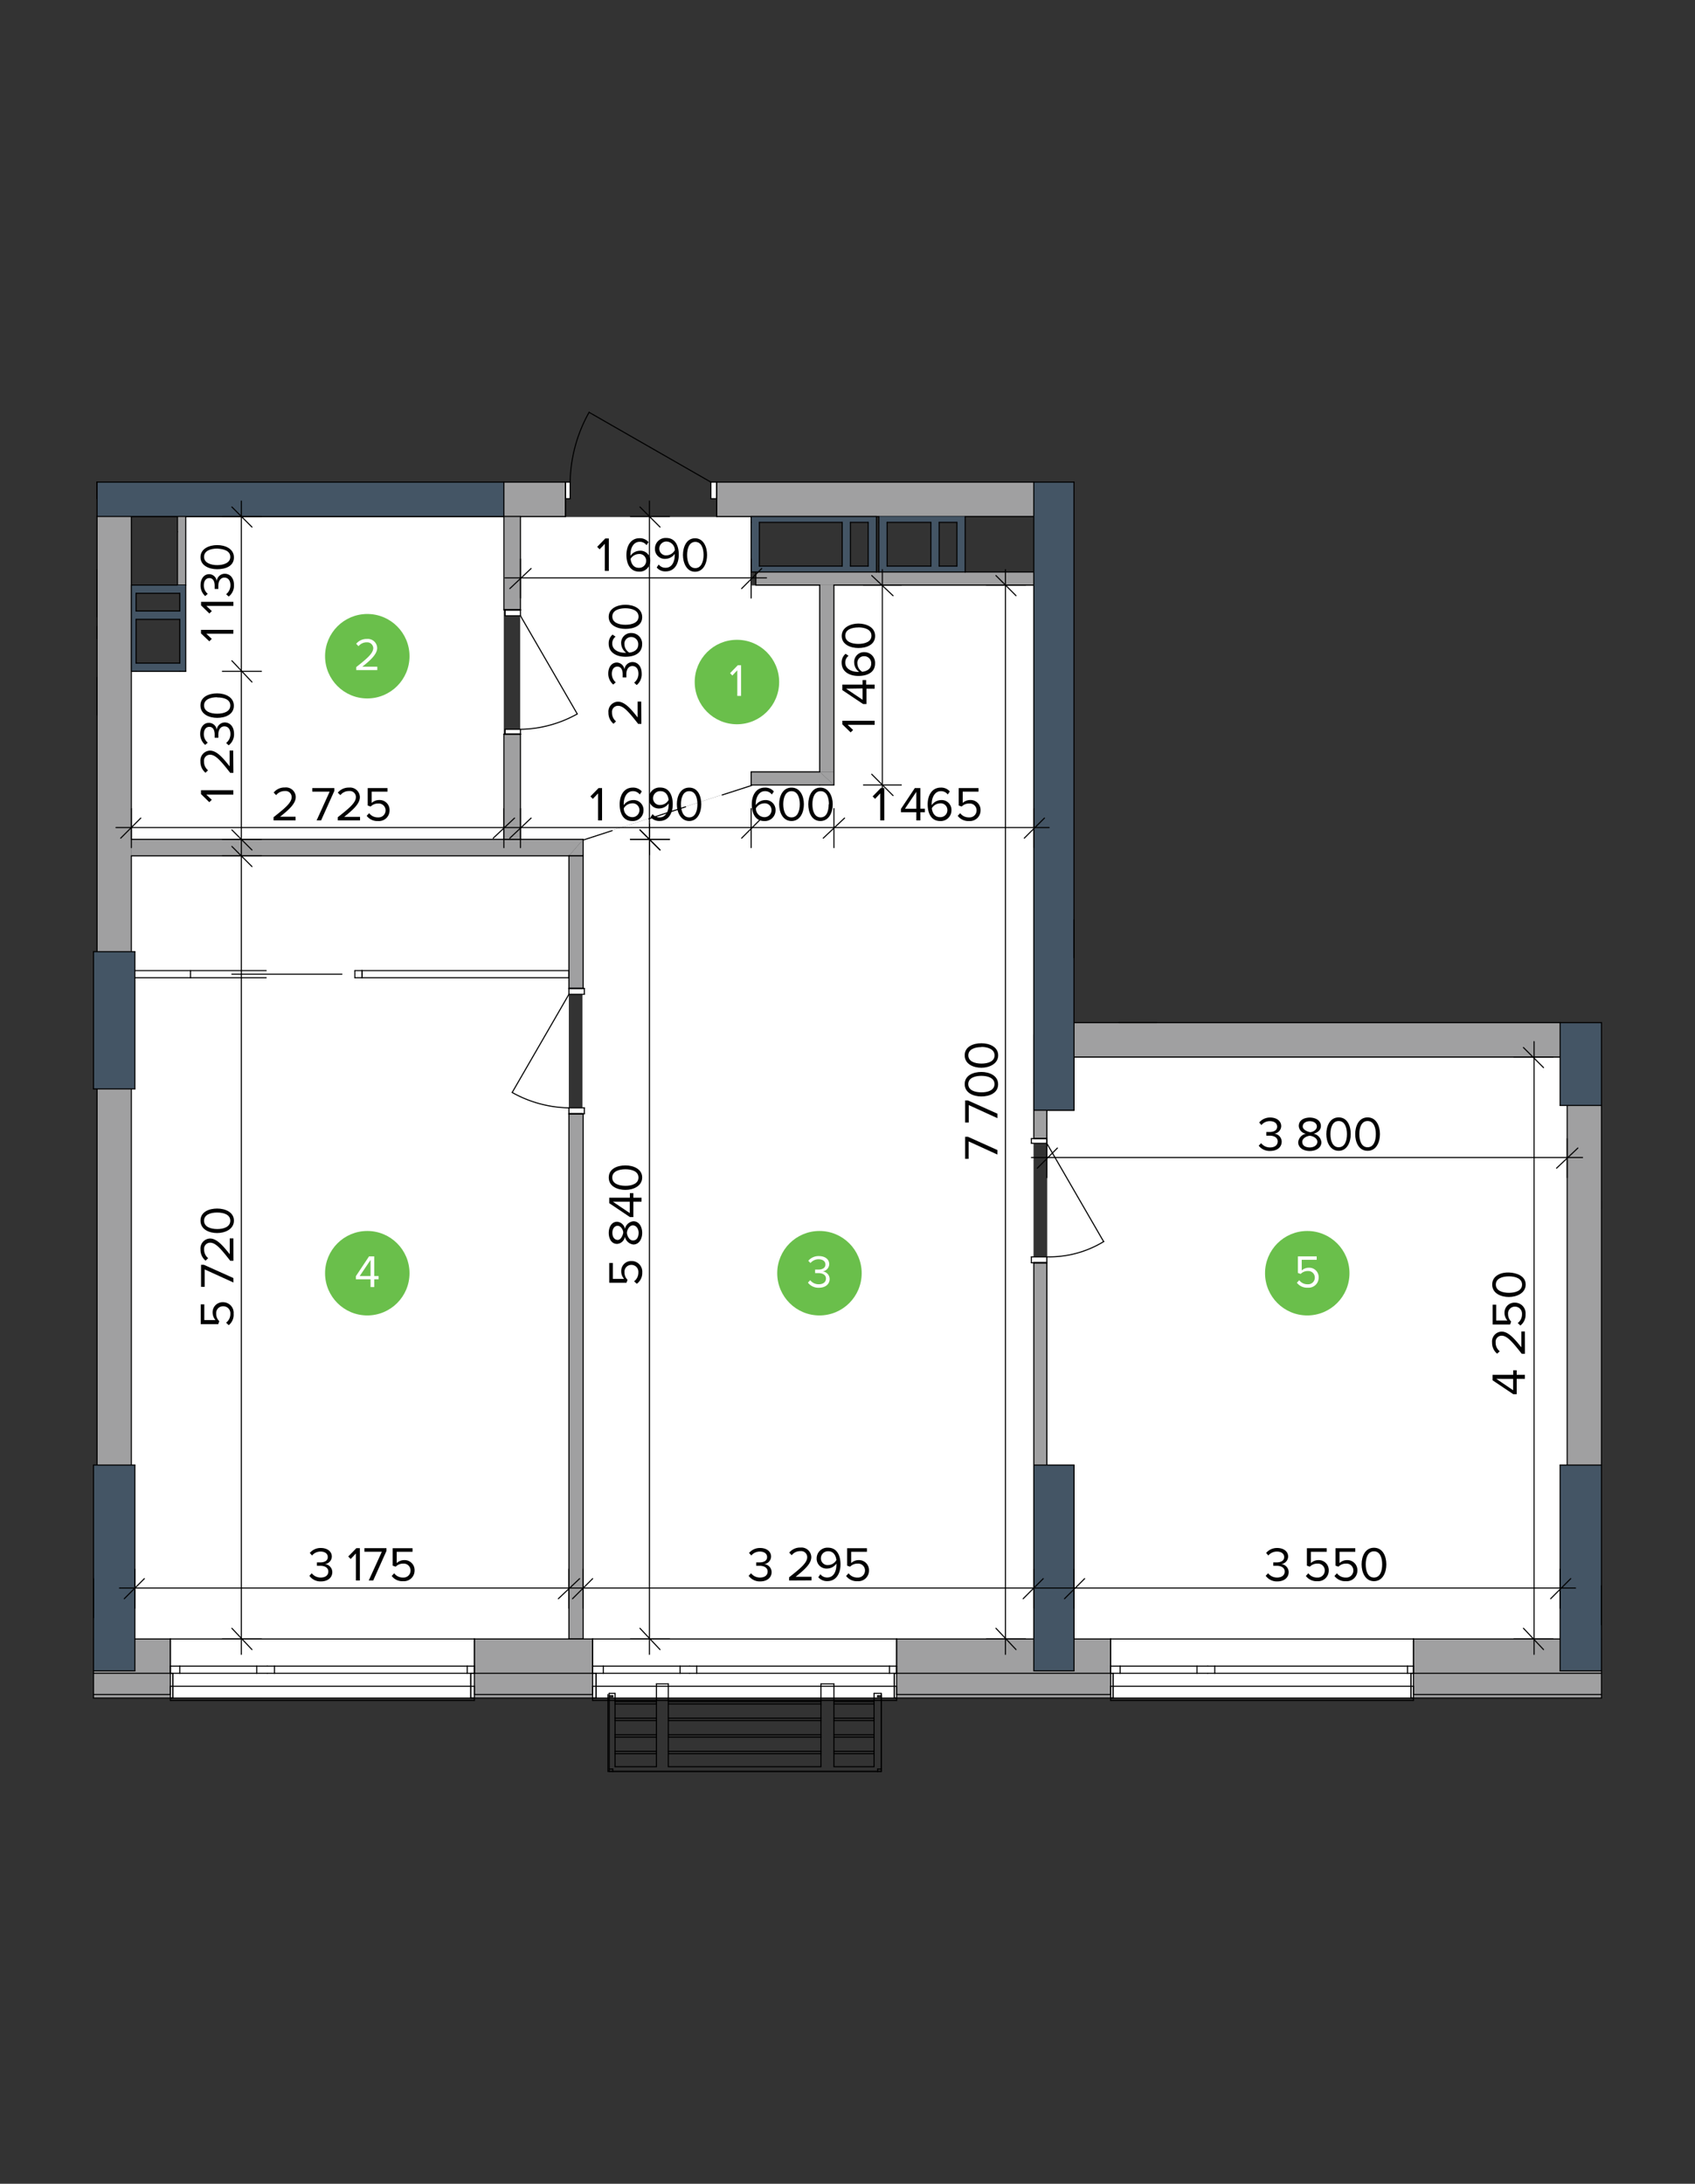<svg id="Layer_1" data-name="Layer 1" xmlns="http://www.w3.org/2000/svg" viewBox="0 0 281 362"><rect x="0" y="0" width="281" height="362" fill="#333333" stroke="none"/><defs><style>.cls-1,.cls-3{fill:#fff;}.cls-2,.cls-6{fill:none;stroke:#000;stroke-linecap:round;stroke-linejoin:round;}.cls-2{stroke-width:0.18px;}.cls-3,.cls-5,.cls-8{fill-rule:evenodd;}.cls-4,.cls-5{fill:#a0a0a1;}.cls-6{stroke-width:0.18px;}.cls-7,.cls-8{fill:#445565;}.cls-9{fill:#6abf4b;}</style></defs><polygon class="cls-1" points="258.7 183.24 258.7 175.3 178.15 175.3 178.15 184.15 173.61 184.15 173.61 242.9 178.15 242.9 178.15 271.71 258.76 271.71 258.76 242.9 259.84 242.9 259.84 183.24 258.7 183.24"/><polygon class="cls-1" points="83.52 85.71 30.75 85.71 30.75 97.05 30.75 111.34 29.85 111.34 22.59 111.34 21.68 111.34 21.68 139.25 83.52 139.25 83.52 85.71"/><polygon class="cls-1" points="138.21 130.17 124.59 130.17 96.56 139.25 96.56 271.71 171.34 271.71 171.34 242.9 171.34 184.15 171.34 97.05 138.21 97.05 138.21 130.17"/><polygon class="cls-1" points="21.68 157.84 22.25 157.84 22.25 180.52 21.68 180.52 21.68 242.9 22.25 242.9 22.25 271.71 94.3 271.71 94.3 141.97 21.68 141.97 21.68 157.84"/><polygon class="cls-1" points="124.59 127.9 135.94 127.9 135.94 97.05 124.59 97.05 124.59 93.87 124.59 86.61 124.59 85.71 86.24 85.71 86.24 139.25 96.56 139.25 124.59 130.17 124.59 127.9"/><line class="cls-2" x1="96.6" y1="139.28" x2="101.47" y2="137.7"/><line class="cls-2" x1="107.56" y1="135.73" x2="113.65" y2="133.75"/><line class="cls-2" x1="119.73" y1="131.78" x2="124.6" y2="130.21"/><path class="cls-3" d="M60,160.9H94.32v1.18H60Zm-37.65,0h9.22v1.18H22.36Z"/><rect class="cls-1" x="58.83" y="160.9" width="1.18" height="1.18"/><path class="cls-3" d="M117.85,79.92h1v2.75h-1Zm-24.11,0h.78v2.75h-.78Z"/><path class="cls-3" d="M83.74,101.1h2.54v1H83.74Zm0,19.8h2.54v.79H83.74Z"/><polyline class="cls-4" points="15.5 280.9 28.25 280.9 28.25 281.49 15.5 281.49"/><rect class="cls-4" x="78.64" y="280.9" width="19.61" height="0.59"/><rect class="cls-4" x="148.64" y="280.9" width="35.49" height="0.59"/><polyline class="cls-4" points="265.5 281.49 234.32 281.49 234.32 280.9 265.5 280.9"/><polyline class="cls-4" points="15.5 277.37 28.25 277.37 28.25 280.9 15.5 280.9"/><rect class="cls-4" x="78.64" y="277.37" width="19.61" height="3.53"/><rect class="cls-4" x="148.64" y="277.37" width="35.49" height="3.53"/><polyline class="cls-4" points="265.5 280.9 234.32 280.9 234.32 277.37 265.5 277.37"/><polygon class="cls-3" points="184.52 281.49 184.52 277.37 184.13 277.37 184.13 276.2 184.13 271.69 234.32 271.69 234.32 276.2 234.32 277.37 233.93 277.37 233.93 281.49 184.52 281.49"/><polygon class="cls-3" points="233.93 281.49 233.93 277.37 234.32 277.37 234.32 280.9 234.32 281.49 233.93 281.49"/><polygon class="cls-3" points="184.13 281.49 184.13 280.9 184.13 277.37 184.52 277.37 184.52 281.49 184.13 281.49"/><polygon class="cls-3" points="98.83 281.49 98.83 277.37 98.25 277.37 98.25 276.2 98.25 271.69 148.64 271.69 148.64 276.2 148.64 277.37 148.25 277.37 148.25 281.49 98.83 281.49"/><polygon class="cls-3" points="148.25 281.49 148.25 277.37 148.64 277.37 148.64 280.9 148.64 281.49 148.25 281.49"/><polygon class="cls-3" points="98.25 281.49 98.25 280.9 98.25 277.37 98.83 277.37 98.83 281.49 98.25 281.49"/><polygon class="cls-3" points="28.64 281.49 28.64 277.37 28.25 277.37 28.25 276.2 28.25 271.69 78.64 271.69 78.64 276.2 78.64 277.37 78.05 277.37 78.05 281.49 28.64 281.49"/><polygon class="cls-3" points="78.05 281.49 78.05 277.37 78.64 277.37 78.64 280.9 78.64 281.49 78.05 281.49"/><polygon class="cls-3" points="28.25 281.49 28.25 280.9 28.25 277.37 28.64 277.37 28.64 281.49 28.25 281.49"/><rect class="cls-1" x="233.34" y="276.2" width="0.98" height="1.18"/><rect class="cls-1" x="200.21" y="276.2" width="33.14" height="1.18"/><rect class="cls-1" x="198.44" y="276.2" width="1.76" height="1.18"/><rect class="cls-1" x="184.13" y="276.2" width="14.31" height="1.18"/><rect class="cls-1" x="147.46" y="276.2" width="1.18" height="1.18"/><rect class="cls-1" x="114.32" y="276.2" width="33.14" height="1.18"/><rect class="cls-1" x="112.75" y="276.2" width="1.57" height="1.18"/><rect class="cls-1" x="98.25" y="276.2" width="14.51" height="1.18"/><rect class="cls-1" x="77.46" y="276.2" width="1.18" height="1.18"/><rect class="cls-1" x="44.32" y="276.2" width="33.14" height="1.18"/><rect class="cls-1" x="42.56" y="276.2" width="1.76" height="1.18"/><rect class="cls-1" x="28.25" y="276.2" width="14.31" height="1.18"/><rect class="cls-4" x="171.38" y="209.33" width="2.16" height="33.53"/><polygon class="cls-5" points="171.38 188.75 171.38 171.49 171.38 184.04 173.54 184.04 173.54 188.75 171.38 188.75"/><path class="cls-3" d="M171,188.75h2.55v.78H171Zm0,19.6h2.55v1H171Z"/><rect class="cls-4" x="94.32" y="141.88" width="2.35" height="21.96"/><rect class="cls-4" x="94.32" y="184.63" width="2.35" height="87.06"/><path class="cls-3" d="M94.32,163.84h2.55v1H94.32Zm0,19.81h2.55v1H94.32Z"/><polygon class="cls-5" points="135.89 127.96 138.25 130.12 135.89 130.12 135.89 127.96"/><rect class="cls-4" x="135.89" y="96.98" width="2.35" height="30.98"/><polygon class="cls-5" points="138.25 127.96 138.25 130.12 135.89 127.96 138.25 127.96"/><rect class="cls-4" x="125.3" y="94.82" width="46.08" height="2.16"/><rect class="cls-4" x="124.52" y="127.96" width="11.37" height="2.16"/><line class="cls-6" x1="265.5" y1="199.14" x2="265.5" y2="200.31"/><line class="cls-6" x1="28.25" y1="281.88" x2="78.64" y2="281.88"/><line class="cls-6" x1="78.64" y1="281.88" x2="78.64" y2="279.53"/><line class="cls-6" x1="78.64" y1="279.53" x2="28.25" y2="279.53"/><line class="cls-6" x1="28.25" y1="279.53" x2="28.25" y2="281.88"/><line class="cls-6" x1="98.25" y1="281.88" x2="148.64" y2="281.88"/><line class="cls-6" x1="148.64" y1="281.88" x2="148.64" y2="279.53"/><line class="cls-6" x1="148.64" y1="279.53" x2="98.25" y2="279.53"/><line class="cls-6" x1="98.25" y1="279.53" x2="98.25" y2="281.88"/><line class="cls-6" x1="184.13" y1="281.88" x2="234.32" y2="281.88"/><line class="cls-6" x1="234.32" y1="281.88" x2="234.32" y2="279.53"/><line class="cls-6" x1="234.32" y1="279.53" x2="184.13" y2="279.53"/><line class="cls-6" x1="184.13" y1="279.53" x2="184.13" y2="281.88"/><line class="cls-6" x1="31.58" y1="162.08" x2="44.13" y2="162.08"/><line class="cls-6" x1="31.58" y1="160.9" x2="31.58" y2="162.08"/><line class="cls-6" x1="44.13" y1="160.9" x2="31.58" y2="160.9"/><line class="cls-6" x1="60.01" y1="160.9" x2="60.01" y2="162.08"/><line class="cls-6" x1="22.36" y1="162.08" x2="31.58" y2="162.08"/><line class="cls-6" x1="60.01" y1="162.08" x2="94.32" y2="162.08"/><line class="cls-6" x1="94.32" y1="162.08" x2="94.32" y2="160.9"/><line class="cls-6" x1="94.32" y1="160.9" x2="60.01" y2="160.9"/><line class="cls-6" x1="31.58" y1="160.9" x2="22.36" y2="160.9"/><line class="cls-6" x1="60.01" y1="162.08" x2="58.83" y2="162.08"/><line class="cls-6" x1="58.83" y1="162.08" x2="58.83" y2="160.9"/><line class="cls-6" x1="58.83" y1="160.9" x2="60.01" y2="160.9"/><line class="cls-6" x1="60.01" y1="160.9" x2="60.01" y2="162.08"/><line class="cls-6" x1="38.44" y1="161.49" x2="56.68" y2="161.49"/><line class="cls-6" x1="60.01" y1="160.9" x2="60.01" y2="162.08"/><line class="cls-6" x1="60.01" y1="160.9" x2="60.01" y2="162.08"/><polygon class="cls-5" points="16.09 85.61 83.54 85.61 83.54 79.92 93.73 79.92 93.73 85.61 16.09 85.61"/><rect class="cls-4" x="118.83" y="79.92" width="52.55" height="5.69"/><line class="cls-6" x1="118.83" y1="82.67" x2="118.83" y2="85.61"/><line class="cls-6" x1="118.83" y1="79.92" x2="118.83" y2="82.67"/><line class="cls-6" x1="93.74" y1="82.67" x2="93.74" y2="85.61"/><line class="cls-6" x1="93.74" y1="79.92" x2="93.74" y2="82.67"/><line class="cls-6" x1="171.38" y1="79.92" x2="118.83" y2="79.92"/><line class="cls-6" x1="93.74" y1="79.92" x2="83.54" y2="79.92"/><line class="cls-6" x1="16.09" y1="85.61" x2="93.74" y2="85.61"/><line class="cls-6" x1="118.83" y1="85.61" x2="171.38" y2="85.61"/><path class="cls-6" d="M94.52,79.92a24.4,24.4,0,0,1,3.14-11.57"/><line class="cls-6" x1="93.74" y1="82.67" x2="94.52" y2="82.67"/><line class="cls-6" x1="94.52" y1="82.67" x2="94.52" y2="79.92"/><line class="cls-6" x1="94.52" y1="79.92" x2="93.74" y2="79.92"/><line class="cls-6" x1="93.74" y1="79.92" x2="93.74" y2="82.67"/><line class="cls-6" x1="118.83" y1="79.92" x2="117.85" y2="79.92"/><line class="cls-6" x1="117.85" y1="79.92" x2="117.85" y2="82.67"/><line class="cls-6" x1="117.85" y1="82.67" x2="118.83" y2="82.67"/><line class="cls-6" x1="118.83" y1="82.67" x2="118.83" y2="79.92"/><line class="cls-6" x1="117.85" y1="79.92" x2="97.66" y2="68.35"/><line class="cls-6" x1="93.74" y1="79.92" x2="93.74" y2="82.67"/><line class="cls-6" x1="93.74" y1="79.92" x2="93.74" y2="82.67"/><line class="cls-6" x1="93.74" y1="82.67" x2="93.74" y2="85.61"/><line class="cls-6" x1="118.83" y1="79.92" x2="118.83" y2="82.67"/><line class="cls-6" x1="118.83" y1="79.92" x2="118.83" y2="82.67"/><line class="cls-6" x1="118.83" y1="82.67" x2="118.83" y2="85.61"/><rect class="cls-4" x="259.81" y="183.25" width="5.69" height="59.61"/><line class="cls-6" x1="259.81" y1="183.25" x2="259.81" y2="242.86"/><line class="cls-6" x1="265.5" y1="242.86" x2="265.5" y2="183.25"/><rect class="cls-4" x="178.05" y="169.53" width="80.59" height="5.69"/><line class="cls-6" x1="258.64" y1="169.53" x2="178.05" y2="169.53"/><line class="cls-6" x1="178.05" y1="175.22" x2="258.64" y2="175.22"/><path class="cls-5" d="M16.09,85.61h5.68v72.15H16.09Zm0,94.9h5.68v62.35H16.09Z"/><line class="cls-6" x1="16.09" y1="85.61" x2="16.09" y2="105.88"/><line class="cls-6" x1="16.09" y1="94.43" x2="16.09" y2="102.27"/><line class="cls-6" x1="16.09" y1="103.84" x2="16.09" y2="157.76"/><line class="cls-6" x1="16.09" y1="180.51" x2="16.09" y2="242.86"/><line class="cls-6" x1="21.77" y1="242.86" x2="21.77" y2="180.51"/><line class="cls-6" x1="21.77" y1="157.76" x2="21.77" y2="141.88"/><line class="cls-6" x1="21.77" y1="139.14" x2="21.77" y2="85.61"/><line class="cls-6" x1="16.09" y1="79.92" x2="16.09" y2="82.67"/><line class="cls-6" x1="16.09" y1="79.92" x2="16.09" y2="82.67"/><polygon class="cls-5" points="29.42 88.75 29.42 88.55 29.42 88.16 29.42 85.61 30.79 85.61 30.79 96.98 29.42 96.98 29.42 88.75"/><line class="cls-6" x1="30.79" y1="96.98" x2="30.79" y2="85.61"/><line class="cls-6" x1="29.42" y1="85.61" x2="29.42" y2="88.16"/><line class="cls-6" x1="29.42" y1="88.16" x2="29.42" y2="96.98"/><line class="cls-6" x1="29.42" y1="96.98" x2="30.79" y2="96.98"/><polygon class="cls-5" points="94.32 141.88 96.68 139.14 96.68 141.88 94.32 141.88"/><polygon class="cls-5" points="96.68 139.14 94.32 141.88 21.77 141.88 21.77 139.14 96.68 139.14"/><line class="cls-6" x1="96.68" y1="141.88" x2="94.32" y2="141.88"/><line class="cls-6" x1="96.68" y1="139.14" x2="96.68" y2="141.88"/><line class="cls-6" x1="96.68" y1="139.14" x2="21.77" y2="139.14"/><line class="cls-6" x1="21.77" y1="141.88" x2="94.32" y2="141.88"/><path class="cls-5" d="M83.54,85.61h2.74V101.1H83.54Zm0,36.08h2.74v17.45H83.54Z"/><line class="cls-6" x1="83.74" y1="101.1" x2="83.54" y2="101.1"/><line class="cls-6" x1="86.28" y1="101.1" x2="83.74" y2="101.1"/><line class="cls-6" x1="83.74" y1="121.69" x2="83.54" y2="121.69"/><line class="cls-6" x1="86.28" y1="121.69" x2="83.74" y2="121.69"/><line class="cls-6" x1="86.28" y1="139.14" x2="86.28" y2="121.69"/><line class="cls-6" x1="86.28" y1="101.1" x2="86.28" y2="85.61"/><line class="cls-6" x1="86.28" y1="85.61" x2="83.54" y2="85.61"/><line class="cls-6" x1="83.54" y1="85.61" x2="83.54" y2="101.1"/><line class="cls-6" x1="83.54" y1="121.69" x2="83.54" y2="139.14"/><line class="cls-6" x1="83.54" y1="139.14" x2="86.28" y2="139.14"/><path class="cls-6" d="M95.7,118.35a19.9,19.9,0,0,1-9.42,2.55"/><line class="cls-6" x1="83.74" y1="121.69" x2="83.74" y2="120.9"/><line class="cls-6" x1="83.74" y1="120.9" x2="86.28" y2="120.9"/><line class="cls-6" x1="86.28" y1="120.9" x2="86.28" y2="121.69"/><line class="cls-6" x1="86.28" y1="121.69" x2="83.74" y2="121.69"/><line class="cls-6" x1="86.28" y1="101.1" x2="86.28" y2="102.08"/><line class="cls-6" x1="86.28" y1="102.08" x2="83.74" y2="102.08"/><line class="cls-6" x1="83.74" y1="102.08" x2="83.74" y2="101.1"/><line class="cls-6" x1="83.74" y1="101.1" x2="86.28" y2="101.1"/><line class="cls-6" x1="86.28" y1="102.08" x2="95.7" y2="118.35"/><line class="cls-6" x1="86.28" y1="121.69" x2="83.74" y2="121.69"/><line class="cls-6" x1="86.28" y1="121.69" x2="83.74" y2="121.69"/><line class="cls-6" x1="83.74" y1="121.69" x2="83.54" y2="121.69"/><line class="cls-6" x1="86.28" y1="101.1" x2="83.74" y2="101.1"/><line class="cls-6" x1="86.28" y1="101.1" x2="83.74" y2="101.1"/><line class="cls-6" x1="83.74" y1="101.1" x2="83.54" y2="101.1"/><line class="cls-6" x1="78.64" y1="280.9" x2="78.64" y2="280.9"/><polyline class="cls-5" points="15.5 271.69 15.5 271.69 15.5 276.98 22.36 276.98 22.36 271.69 28.25 271.69 28.25 276.2 28.25 277.37 15.5 277.37"/><polygon class="cls-5" points="78.64 271.69 98.25 271.69 98.25 276.2 98.25 277.37 78.64 277.37 78.64 276.2 78.64 271.69"/><polygon class="cls-5" points="171.38 271.69 171.38 276.98 178.05 276.98 178.05 271.69 184.13 271.69 184.13 276.2 184.13 277.37 148.64 277.37 148.64 276.2 148.64 271.69 171.38 271.69"/><polyline class="cls-5" points="265.5 277.37 234.32 277.37 234.32 276.2 234.32 271.69 258.64 271.69 258.64 276.98 265.5 276.98 265.5 271.69 265.5 271.69"/><line class="cls-6" x1="148.64" y1="280.9" x2="184.13" y2="280.9"/><line class="cls-6" x1="15.5" y1="280.9" x2="28.25" y2="280.9"/><line class="cls-6" x1="78.64" y1="280.9" x2="98.25" y2="280.9"/><line class="cls-6" x1="234.32" y1="280.9" x2="265.5" y2="280.9"/><line class="cls-6" x1="148.64" y1="277.37" x2="184.13" y2="277.37"/><line class="cls-6" x1="15.5" y1="277.37" x2="28.25" y2="277.37"/><line class="cls-6" x1="78.64" y1="277.37" x2="98.25" y2="277.37"/><line class="cls-6" x1="234.32" y1="277.37" x2="265.5" y2="277.37"/><line class="cls-6" x1="184.52" y1="277.37" x2="184.52" y2="281.49"/><line class="cls-6" x1="184.13" y1="281.49" x2="184.52" y2="281.49"/><line class="cls-6" x1="184.13" y1="277.37" x2="184.52" y2="277.37"/><line class="cls-6" x1="184.13" y1="280.9" x2="184.13" y2="277.37"/><line class="cls-6" x1="233.93" y1="277.37" x2="233.93" y2="281.49"/><line class="cls-6" x1="234.32" y1="281.49" x2="233.93" y2="281.49"/><line class="cls-6" x1="234.32" y1="277.37" x2="233.93" y2="277.37"/><line class="cls-6" x1="234.32" y1="280.9" x2="234.32" y2="277.37"/><line class="cls-6" x1="184.13" y1="276.2" x2="184.13" y2="271.69"/><line class="cls-6" x1="184.13" y1="277.37" x2="184.13" y2="276.2"/><line class="cls-6" x1="234.32" y1="276.2" x2="234.32" y2="271.69"/><line class="cls-6" x1="234.32" y1="277.37" x2="234.32" y2="276.2"/><line class="cls-6" x1="98.83" y1="277.37" x2="98.83" y2="281.49"/><line class="cls-6" x1="98.25" y1="281.49" x2="98.83" y2="281.49"/><line class="cls-6" x1="98.25" y1="277.37" x2="98.83" y2="277.37"/><line class="cls-6" x1="98.25" y1="280.9" x2="98.25" y2="277.37"/><line class="cls-6" x1="148.25" y1="277.37" x2="148.25" y2="281.49"/><line class="cls-6" x1="148.64" y1="281.49" x2="148.25" y2="281.49"/><line class="cls-6" x1="148.64" y1="277.37" x2="148.25" y2="277.37"/><line class="cls-6" x1="148.64" y1="280.9" x2="148.64" y2="277.37"/><line class="cls-6" x1="98.25" y1="276.2" x2="98.25" y2="271.69"/><line class="cls-6" x1="98.25" y1="277.37" x2="98.25" y2="276.2"/><line class="cls-6" x1="148.64" y1="276.2" x2="148.64" y2="271.69"/><line class="cls-6" x1="148.64" y1="277.37" x2="148.64" y2="276.2"/><line class="cls-6" x1="28.64" y1="277.37" x2="28.64" y2="281.49"/><line class="cls-6" x1="28.25" y1="281.49" x2="28.64" y2="281.49"/><line class="cls-6" x1="28.25" y1="277.37" x2="28.64" y2="277.37"/><line class="cls-6" x1="28.25" y1="280.9" x2="28.25" y2="277.37"/><line class="cls-6" x1="78.05" y1="277.37" x2="78.05" y2="281.49"/><line class="cls-6" x1="78.64" y1="281.49" x2="78.05" y2="281.49"/><line class="cls-6" x1="78.64" y1="277.37" x2="78.05" y2="277.37"/><line class="cls-6" x1="78.64" y1="280.9" x2="78.64" y2="277.37"/><line class="cls-6" x1="28.25" y1="276.2" x2="28.25" y2="271.69"/><line class="cls-6" x1="28.25" y1="277.37" x2="28.25" y2="276.2"/><line class="cls-6" x1="78.64" y1="276.2" x2="78.64" y2="271.69"/><line class="cls-6" x1="78.64" y1="277.37" x2="78.64" y2="276.2"/><line class="cls-6" x1="15.5" y1="281.49" x2="28.25" y2="281.49"/><line class="cls-6" x1="78.64" y1="281.49" x2="98.25" y2="281.49"/><line class="cls-6" x1="148.64" y1="281.49" x2="184.13" y2="281.49"/><line class="cls-6" x1="234.32" y1="281.49" x2="265.5" y2="281.49"/><line class="cls-6" x1="265.5" y1="271.69" x2="265.5" y2="271.69"/><line class="cls-6" x1="258.64" y1="271.69" x2="234.32" y2="271.69"/><line class="cls-6" x1="184.13" y1="271.69" x2="178.05" y2="271.69"/><line class="cls-6" x1="171.38" y1="271.69" x2="148.64" y2="271.69"/><line class="cls-6" x1="98.25" y1="271.69" x2="78.64" y2="271.69"/><line class="cls-6" x1="28.25" y1="271.69" x2="22.36" y2="271.69"/><line class="cls-6" x1="15.5" y1="271.69" x2="15.5" y2="271.69"/><line class="cls-6" x1="233.93" y1="281.49" x2="184.52" y2="281.49"/><line class="cls-6" x1="234.32" y1="271.69" x2="184.13" y2="271.69"/><line class="cls-6" x1="234.32" y1="277.37" x2="233.34" y2="277.37"/><line class="cls-6" x1="233.34" y1="277.37" x2="233.34" y2="276.2"/><line class="cls-6" x1="233.34" y1="276.2" x2="234.32" y2="276.2"/><line class="cls-6" x1="200.21" y1="276.2" x2="201.38" y2="276.2"/><line class="cls-6" x1="201.38" y1="276.2" x2="201.38" y2="277.37"/><line class="cls-6" x1="201.38" y1="277.37" x2="200.21" y2="277.37"/><line class="cls-6" x1="233.34" y1="277.37" x2="201.38" y2="277.37"/><line class="cls-6" x1="201.38" y1="276.2" x2="233.34" y2="276.2"/><line class="cls-6" x1="200.21" y1="277.37" x2="198.44" y2="277.37"/><line class="cls-6" x1="198.44" y1="277.37" x2="198.44" y2="276.2"/><line class="cls-6" x1="198.44" y1="276.2" x2="200.21" y2="276.2"/><line class="cls-6" x1="184.13" y1="276.2" x2="185.7" y2="276.2"/><line class="cls-6" x1="185.7" y1="276.2" x2="185.7" y2="277.37"/><line class="cls-6" x1="185.7" y1="277.37" x2="184.13" y2="277.37"/><line class="cls-6" x1="198.44" y1="277.37" x2="185.7" y2="277.37"/><line class="cls-6" x1="185.7" y1="276.2" x2="198.44" y2="276.2"/><line class="cls-6" x1="234.32" y1="277.37" x2="234.32" y2="276.2"/><line class="cls-6" x1="234.32" y1="277.37" x2="234.32" y2="276.2"/><line class="cls-6" x1="234.32" y1="276.2" x2="234.32" y2="271.69"/><line class="cls-6" x1="184.13" y1="277.37" x2="184.13" y2="276.2"/><line class="cls-6" x1="184.13" y1="277.37" x2="184.13" y2="276.2"/><line class="cls-6" x1="184.13" y1="276.2" x2="184.13" y2="271.69"/><line class="cls-6" x1="234.32" y1="281.49" x2="233.93" y2="281.49"/><line class="cls-6" x1="233.93" y1="277.37" x2="233.93" y2="281.49"/><line class="cls-6" x1="184.13" y1="281.49" x2="184.52" y2="281.49"/><line class="cls-6" x1="184.52" y1="277.37" x2="184.52" y2="281.49"/><line class="cls-6" x1="148.25" y1="281.49" x2="98.83" y2="281.49"/><line class="cls-6" x1="148.64" y1="271.69" x2="98.25" y2="271.69"/><line class="cls-6" x1="148.64" y1="277.37" x2="147.46" y2="277.37"/><line class="cls-6" x1="147.46" y1="277.37" x2="147.46" y2="276.2"/><line class="cls-6" x1="147.46" y1="276.2" x2="148.64" y2="276.2"/><line class="cls-6" x1="114.32" y1="276.2" x2="115.5" y2="276.2"/><line class="cls-6" x1="115.5" y1="276.2" x2="115.5" y2="277.37"/><line class="cls-6" x1="115.5" y1="277.37" x2="114.32" y2="277.37"/><line class="cls-6" x1="147.46" y1="277.37" x2="115.5" y2="277.37"/><line class="cls-6" x1="115.5" y1="276.2" x2="147.46" y2="276.2"/><line class="cls-6" x1="114.32" y1="277.37" x2="112.75" y2="277.37"/><line class="cls-6" x1="112.75" y1="277.37" x2="112.75" y2="276.2"/><line class="cls-6" x1="112.75" y1="276.2" x2="114.32" y2="276.2"/><line class="cls-6" x1="98.25" y1="276.2" x2="100.01" y2="276.2"/><line class="cls-6" x1="100.01" y1="276.2" x2="100.01" y2="277.37"/><line class="cls-6" x1="100.01" y1="277.37" x2="98.25" y2="277.37"/><line class="cls-6" x1="112.75" y1="277.37" x2="100.01" y2="277.37"/><line class="cls-6" x1="100.01" y1="276.2" x2="112.75" y2="276.2"/><line class="cls-6" x1="148.64" y1="277.37" x2="148.64" y2="276.2"/><line class="cls-6" x1="148.64" y1="277.37" x2="148.64" y2="276.2"/><line class="cls-6" x1="148.64" y1="276.2" x2="148.64" y2="271.69"/><line class="cls-6" x1="98.25" y1="277.37" x2="98.25" y2="276.2"/><line class="cls-6" x1="98.25" y1="277.37" x2="98.25" y2="276.2"/><line class="cls-6" x1="98.25" y1="276.2" x2="98.25" y2="271.69"/><line class="cls-6" x1="148.64" y1="281.49" x2="148.25" y2="281.49"/><line class="cls-6" x1="148.25" y1="277.37" x2="148.25" y2="281.49"/><line class="cls-6" x1="98.25" y1="281.49" x2="98.83" y2="281.49"/><line class="cls-6" x1="98.83" y1="277.37" x2="98.83" y2="281.49"/><line class="cls-6" x1="78.05" y1="281.49" x2="28.64" y2="281.49"/><line class="cls-6" x1="78.64" y1="271.69" x2="28.25" y2="271.69"/><line class="cls-6" x1="78.64" y1="277.37" x2="77.46" y2="277.37"/><line class="cls-6" x1="77.46" y1="277.37" x2="77.46" y2="276.2"/><line class="cls-6" x1="77.46" y1="276.2" x2="78.64" y2="276.2"/><line class="cls-6" x1="44.32" y1="276.2" x2="45.5" y2="276.2"/><line class="cls-6" x1="45.5" y1="276.2" x2="45.5" y2="277.37"/><line class="cls-6" x1="45.5" y1="277.37" x2="44.32" y2="277.37"/><line class="cls-6" x1="77.46" y1="277.37" x2="45.5" y2="277.37"/><line class="cls-6" x1="45.5" y1="276.2" x2="77.46" y2="276.2"/><line class="cls-6" x1="44.32" y1="277.37" x2="42.56" y2="277.37"/><line class="cls-6" x1="42.56" y1="277.37" x2="42.56" y2="276.2"/><line class="cls-6" x1="42.56" y1="276.2" x2="44.32" y2="276.2"/><line class="cls-6" x1="28.25" y1="276.2" x2="29.81" y2="276.2"/><line class="cls-6" x1="29.81" y1="276.2" x2="29.81" y2="277.37"/><line class="cls-6" x1="29.81" y1="277.37" x2="28.25" y2="277.37"/><line class="cls-6" x1="42.56" y1="277.37" x2="29.81" y2="277.37"/><line class="cls-6" x1="29.81" y1="276.2" x2="42.56" y2="276.2"/><line class="cls-6" x1="78.64" y1="277.37" x2="78.64" y2="276.2"/><line class="cls-6" x1="78.64" y1="277.37" x2="78.64" y2="276.2"/><line class="cls-6" x1="78.64" y1="276.2" x2="78.64" y2="271.69"/><line class="cls-6" x1="28.25" y1="277.37" x2="28.25" y2="276.2"/><line class="cls-6" x1="28.25" y1="277.37" x2="28.25" y2="276.2"/><line class="cls-6" x1="28.25" y1="276.2" x2="28.25" y2="271.69"/><line class="cls-6" x1="78.64" y1="281.49" x2="78.05" y2="281.49"/><line class="cls-6" x1="78.05" y1="277.37" x2="78.05" y2="281.49"/><line class="cls-6" x1="28.25" y1="281.49" x2="28.64" y2="281.49"/><line class="cls-6" x1="28.64" y1="277.37" x2="28.64" y2="281.49"/><line class="cls-6" x1="171.38" y1="179.33" x2="171.38" y2="179.53"/><line class="cls-6" x1="173.54" y1="188.75" x2="171.38" y2="188.75"/><line class="cls-6" x1="173.54" y1="209.33" x2="171.38" y2="209.33"/><line class="cls-6" x1="173.54" y1="242.86" x2="173.54" y2="209.33"/><line class="cls-6" x1="173.54" y1="188.75" x2="173.54" y2="184.04"/><line class="cls-6" x1="171.38" y1="171.49" x2="171.38" y2="188.75"/><line class="cls-6" x1="171.38" y1="209.33" x2="171.38" y2="242.86"/><path class="cls-6" d="M183,205.8a17.36,17.36,0,0,1-9.41,2.55"/><line class="cls-6" x1="170.99" y1="209.33" x2="170.99" y2="208.35"/><line class="cls-6" x1="170.99" y1="208.35" x2="173.54" y2="208.35"/><line class="cls-6" x1="173.54" y1="208.35" x2="173.54" y2="209.33"/><line class="cls-6" x1="173.54" y1="209.33" x2="170.99" y2="209.33"/><line class="cls-6" x1="173.54" y1="188.75" x2="173.54" y2="189.53"/><line class="cls-6" x1="173.54" y1="189.53" x2="170.99" y2="189.53"/><line class="cls-6" x1="170.99" y1="189.53" x2="170.99" y2="188.75"/><line class="cls-6" x1="170.99" y1="188.75" x2="173.54" y2="188.75"/><line class="cls-6" x1="173.54" y1="189.53" x2="182.95" y2="205.8"/><line class="cls-6" x1="173.54" y1="209.33" x2="171.38" y2="209.33"/><line class="cls-6" x1="173.54" y1="209.33" x2="171.38" y2="209.33"/><line class="cls-6" x1="173.54" y1="188.75" x2="171.38" y2="188.75"/><line class="cls-6" x1="173.54" y1="188.75" x2="171.38" y2="188.75"/><line class="cls-6" x1="96.68" y1="141.88" x2="94.32" y2="141.88"/><line class="cls-6" x1="94.32" y1="163.84" x2="96.68" y2="163.84"/><line class="cls-6" x1="94.32" y1="184.63" x2="96.68" y2="184.63"/><line class="cls-6" x1="96.68" y1="271.69" x2="96.68" y2="184.63"/><line class="cls-6" x1="96.68" y1="163.84" x2="96.68" y2="141.88"/><line class="cls-6" x1="94.32" y1="141.88" x2="94.32" y2="163.84"/><line class="cls-6" x1="94.32" y1="184.63" x2="94.32" y2="271.69"/><line class="cls-6" x1="94.32" y1="271.69" x2="96.68" y2="271.69"/><path class="cls-6" d="M94.32,183.65a19.89,19.89,0,0,1-9.41-2.55"/><line class="cls-6" x1="96.87" y1="184.63" x2="96.87" y2="183.65"/><line class="cls-6" x1="96.87" y1="183.65" x2="94.32" y2="183.65"/><line class="cls-6" x1="94.32" y1="183.65" x2="94.32" y2="184.63"/><line class="cls-6" x1="94.32" y1="184.63" x2="96.87" y2="184.63"/><line class="cls-6" x1="94.32" y1="163.84" x2="94.32" y2="164.82"/><line class="cls-6" x1="94.32" y1="164.82" x2="96.87" y2="164.82"/><line class="cls-6" x1="96.87" y1="164.82" x2="96.87" y2="163.84"/><line class="cls-6" x1="96.87" y1="163.84" x2="94.32" y2="163.84"/><line class="cls-6" x1="94.32" y1="164.82" x2="84.91" y2="181.1"/><line class="cls-6" x1="94.32" y1="184.63" x2="96.68" y2="184.63"/><line class="cls-6" x1="94.32" y1="184.63" x2="96.68" y2="184.63"/><line class="cls-6" x1="94.32" y1="163.84" x2="96.68" y2="163.84"/><line class="cls-6" x1="94.32" y1="163.84" x2="96.68" y2="163.84"/><line class="cls-6" x1="138.25" y1="130.12" x2="135.89" y2="130.12"/><line class="cls-6" x1="135.89" y1="96.98" x2="135.89" y2="127.96"/><line class="cls-6" x1="138.25" y1="130.12" x2="138.25" y2="96.98"/><line class="cls-6" x1="125.3" y1="96.98" x2="135.89" y2="96.98"/><line class="cls-6" x1="138.25" y1="96.98" x2="171.38" y2="96.98"/><line class="cls-6" x1="171.38" y1="94.82" x2="160.01" y2="94.82"/><line class="cls-6" x1="145.7" y1="94.82" x2="145.3" y2="94.82"/><line class="cls-6" x1="125.3" y1="94.82" x2="125.3" y2="96.98"/><line class="cls-6" x1="135.89" y1="127.96" x2="124.52" y2="127.96"/><line class="cls-6" x1="124.52" y1="127.96" x2="124.52" y2="130.12"/><line class="cls-6" x1="124.52" y1="130.12" x2="135.89" y2="130.12"/><rect class="cls-7" x="15.5" y="157.76" width="6.86" height="22.75"/><line class="cls-6" x1="15.5" y1="180.51" x2="22.36" y2="180.51"/><line class="cls-6" x1="22.36" y1="180.51" x2="22.36" y2="157.76"/><line class="cls-6" x1="22.36" y1="157.76" x2="15.5" y2="157.76"/><line class="cls-6" x1="15.5" y1="157.76" x2="15.5" y2="180.51"/><rect class="cls-7" x="16.09" y="79.92" width="67.45" height="5.69"/><line class="cls-6" x1="83.54" y1="85.61" x2="83.54" y2="79.92"/><line class="cls-6" x1="83.54" y1="79.92" x2="16.09" y2="79.92"/><line class="cls-6" x1="16.09" y1="79.92" x2="16.09" y2="85.61"/><line class="cls-6" x1="16.09" y1="85.61" x2="83.54" y2="85.61"/><rect class="cls-7" x="258.64" y="242.86" width="6.86" height="34.12"/><line class="cls-6" x1="258.64" y1="276.98" x2="265.5" y2="276.98"/><line class="cls-6" x1="265.5" y1="281.49" x2="265.5" y2="242.86"/><line class="cls-6" x1="265.5" y1="242.86" x2="258.64" y2="242.86"/><line class="cls-6" x1="258.64" y1="242.86" x2="258.64" y2="276.98"/><rect class="cls-7" x="258.64" y="169.53" width="6.86" height="13.73"/><line class="cls-6" x1="258.64" y1="183.25" x2="265.5" y2="183.25"/><line class="cls-6" x1="265.5" y1="183.25" x2="265.5" y2="169.53"/><line class="cls-6" x1="265.5" y1="169.53" x2="258.64" y2="169.53"/><line class="cls-6" x1="258.64" y1="169.53" x2="258.64" y2="183.25"/><rect class="cls-7" x="171.38" y="242.86" width="6.67" height="34.12"/><line class="cls-6" x1="178.05" y1="242.86" x2="171.38" y2="242.86"/><line class="cls-6" x1="171.38" y1="242.86" x2="171.38" y2="276.98"/><line class="cls-6" x1="171.38" y1="276.98" x2="178.05" y2="276.98"/><line class="cls-6" x1="178.05" y1="276.98" x2="178.05" y2="242.86"/><rect class="cls-7" x="15.5" y="242.86" width="6.86" height="34.12"/><line class="cls-6" x1="15.5" y1="276.98" x2="22.36" y2="276.98"/><line class="cls-6" x1="22.36" y1="276.98" x2="22.36" y2="242.86"/><line class="cls-6" x1="22.36" y1="242.86" x2="15.5" y2="242.86"/><line class="cls-6" x1="15.5" y1="242.86" x2="15.5" y2="281.49"/><rect class="cls-7" x="171.38" y="79.92" width="6.67" height="104.12"/><line class="cls-6" x1="178.05" y1="79.92" x2="171.38" y2="79.92"/><line class="cls-6" x1="171.38" y1="79.92" x2="171.38" y2="184.04"/><line class="cls-6" x1="171.38" y1="184.04" x2="178.05" y2="184.04"/><line class="cls-6" x1="178.05" y1="184.04" x2="178.05" y2="79.92"/><path class="cls-8" d="M141,93.84h2.94V86.59H141Zm-15.1-7.25v7.25h13.73V86.59Zm19.41-1v9.21H124.52V85.61Z"/><line class="cls-6" x1="145.3" y1="85.61" x2="124.52" y2="85.61"/><line class="cls-6" x1="124.52" y1="85.61" x2="124.52" y2="86.59"/><line class="cls-6" x1="124.52" y1="86.59" x2="124.52" y2="93.84"/><line class="cls-6" x1="124.52" y1="93.84" x2="124.52" y2="94.82"/><line class="cls-6" x1="124.52" y1="94.82" x2="145.3" y2="94.82"/><line class="cls-6" x1="145.3" y1="94.82" x2="145.3" y2="85.61"/><line class="cls-6" x1="125.89" y1="86.59" x2="139.62" y2="86.59"/><line class="cls-6" x1="139.62" y1="86.59" x2="139.62" y2="93.84"/><line class="cls-6" x1="139.62" y1="93.84" x2="125.89" y2="93.84"/><line class="cls-6" x1="125.89" y1="93.84" x2="125.89" y2="86.59"/><line class="cls-6" x1="140.99" y1="93.84" x2="140.99" y2="86.59"/><line class="cls-6" x1="140.99" y1="86.59" x2="143.93" y2="86.59"/><line class="cls-6" x1="143.93" y1="86.59" x2="143.93" y2="93.84"/><line class="cls-6" x1="143.93" y1="93.84" x2="140.99" y2="93.84"/><path class="cls-8" d="M155.7,93.84h2.94V86.59H155.7Zm-8.63-7.25v7.25h7.25V86.59Zm-1.37,0v-1H160v9.21H145.7V86.59Z"/><line class="cls-6" x1="145.7" y1="85.61" x2="145.7" y2="86.59"/><line class="cls-6" x1="145.7" y1="86.59" x2="145.7" y2="93.84"/><line class="cls-6" x1="145.7" y1="93.84" x2="145.7" y2="94.82"/><line class="cls-6" x1="145.7" y1="94.82" x2="160.01" y2="94.82"/><line class="cls-6" x1="160.01" y1="94.82" x2="160.01" y2="85.61"/><line class="cls-6" x1="147.07" y1="86.59" x2="154.32" y2="86.59"/><line class="cls-6" x1="154.32" y1="86.59" x2="154.32" y2="93.84"/><line class="cls-6" x1="154.32" y1="93.84" x2="147.07" y2="93.84"/><line class="cls-6" x1="147.07" y1="93.84" x2="147.07" y2="86.59"/><line class="cls-6" x1="155.7" y1="93.84" x2="155.7" y2="86.59"/><line class="cls-6" x1="155.7" y1="86.59" x2="158.64" y2="86.59"/><line class="cls-6" x1="158.64" y1="86.59" x2="158.64" y2="93.84"/><line class="cls-6" x1="158.64" y1="93.84" x2="155.7" y2="93.84"/><path class="cls-8" d="M22.56,109.92h7.25v-7.25H22.56Zm0-11.57v2.94h7.25V98.35ZM21.77,97h9v14.31h-9Z"/><line class="cls-6" x1="29.42" y1="96.98" x2="21.77" y2="96.98"/><line class="cls-6" x1="21.77" y1="96.98" x2="21.77" y2="111.29"/><line class="cls-6" x1="21.77" y1="111.29" x2="22.56" y2="111.29"/><line class="cls-6" x1="22.56" y1="111.29" x2="29.81" y2="111.29"/><line class="cls-6" x1="29.81" y1="111.29" x2="30.79" y2="111.29"/><line class="cls-6" x1="30.79" y1="111.29" x2="30.79" y2="96.98"/><line class="cls-6" x1="22.56" y1="98.35" x2="29.81" y2="98.35"/><line class="cls-6" x1="29.81" y1="98.35" x2="29.81" y2="101.29"/><line class="cls-6" x1="29.81" y1="101.29" x2="22.56" y2="101.29"/><line class="cls-6" x1="22.56" y1="101.29" x2="22.56" y2="98.35"/><line class="cls-6" x1="22.56" y1="109.92" x2="22.56" y2="102.67"/><line class="cls-6" x1="22.56" y1="102.67" x2="29.81" y2="102.67"/><line class="cls-6" x1="29.81" y1="102.67" x2="29.81" y2="109.92"/><line class="cls-6" x1="29.81" y1="109.92" x2="22.56" y2="109.92"/><line class="cls-6" x1="146.09" y1="280.71" x2="144.91" y2="280.71"/><line class="cls-6" x1="146.09" y1="280.71" x2="146.09" y2="281.1"/><line class="cls-6" x1="144.91" y1="280.71" x2="144.91" y2="282.08"/><line class="cls-6" x1="144.91" y1="282.08" x2="144.91" y2="282.47"/><line class="cls-6" x1="145.5" y1="281.29" x2="145.5" y2="281.1"/><line class="cls-6" x1="146.09" y1="281.29" x2="145.5" y2="281.29"/><line class="cls-6" x1="146.09" y1="281.1" x2="146.09" y2="281.29"/><line class="cls-6" x1="145.5" y1="281.1" x2="146.09" y2="281.1"/><line class="cls-6" x1="144.91" y1="282.47" x2="144.91" y2="284.82"/><line class="cls-6" x1="144.91" y1="284.82" x2="144.91" y2="285.22"/><line class="cls-6" x1="146.09" y1="293.25" x2="146.09" y2="281.29"/><line class="cls-6" x1="144.91" y1="285.22" x2="144.91" y2="287.57"/><line class="cls-6" x1="146.09" y1="293.65" x2="146.09" y2="280.9"/><line class="cls-6" x1="144.91" y1="287.57" x2="144.91" y2="287.96"/><line class="cls-6" x1="144.91" y1="287.96" x2="144.91" y2="290.31"/><line class="cls-6" x1="144.91" y1="290.31" x2="144.91" y2="290.71"/><line class="cls-6" x1="144.91" y1="290.71" x2="144.91" y2="292.86"/><line class="cls-6" x1="145.5" y1="293.25" x2="146.09" y2="293.25"/><line class="cls-6" x1="146.09" y1="293.65" x2="145.5" y2="293.65"/><line class="cls-6" x1="145.5" y1="293.65" x2="145.5" y2="293.25"/><line class="cls-6" x1="146.09" y1="293.25" x2="146.09" y2="293.65"/><line class="cls-6" x1="138.25" y1="282.08" x2="138.25" y2="279.14"/><line class="cls-6" x1="138.25" y1="285.22" x2="144.91" y2="285.22"/><line class="cls-6" x1="144.91" y1="284.82" x2="138.25" y2="284.82"/><line class="cls-6" x1="138.25" y1="282.47" x2="144.91" y2="282.47"/><line class="cls-6" x1="138.25" y1="284.82" x2="138.25" y2="282.47"/><line class="cls-6" x1="138.25" y1="287.96" x2="138.25" y2="287.57"/><line class="cls-6" x1="138.25" y1="287.96" x2="144.91" y2="287.96"/><line class="cls-6" x1="144.91" y1="287.57" x2="138.25" y2="287.57"/><line class="cls-6" x1="138.25" y1="290.71" x2="138.25" y2="290.31"/><line class="cls-6" x1="144.91" y1="290.31" x2="138.25" y2="290.31"/><line class="cls-6" x1="138.25" y1="282.47" x2="138.25" y2="282.08"/><line class="cls-6" x1="138.25" y1="279.14" x2="136.09" y2="279.14"/><line class="cls-6" x1="144.91" y1="282.08" x2="138.25" y2="282.08"/><line class="cls-6" x1="138.25" y1="285.22" x2="138.25" y2="284.82"/><line class="cls-6" x1="138.25" y1="287.57" x2="138.25" y2="285.22"/><line class="cls-6" x1="101.58" y1="293.65" x2="145.5" y2="293.65"/><line class="cls-6" x1="138.25" y1="292.86" x2="138.25" y2="290.71"/><line class="cls-6" x1="136.09" y1="282.08" x2="136.09" y2="282.47"/><line class="cls-6" x1="136.09" y1="279.14" x2="136.09" y2="282.08"/><line class="cls-6" x1="136.09" y1="284.82" x2="136.09" y2="285.22"/><line class="cls-6" x1="136.09" y1="282.47" x2="136.09" y2="284.82"/><line class="cls-6" x1="136.09" y1="285.22" x2="136.09" y2="287.57"/><line class="cls-6" x1="136.09" y1="287.57" x2="136.09" y2="287.96"/><line class="cls-6" x1="138.25" y1="290.31" x2="138.25" y2="287.96"/><line class="cls-6" x1="136.09" y1="290.31" x2="136.09" y2="290.71"/><line class="cls-6" x1="136.09" y1="290.71" x2="136.09" y2="292.86"/><line class="cls-6" x1="136.09" y1="287.96" x2="136.09" y2="290.31"/><line class="cls-6" x1="110.79" y1="282.47" x2="136.09" y2="282.47"/><line class="cls-6" x1="110.79" y1="282.08" x2="136.09" y2="282.08"/><line class="cls-6" x1="110.79" y1="285.22" x2="136.09" y2="285.22"/><line class="cls-6" x1="110.79" y1="284.82" x2="136.09" y2="284.82"/><line class="cls-6" x1="110.79" y1="287.57" x2="136.09" y2="287.57"/><line class="cls-6" x1="110.79" y1="287.96" x2="136.09" y2="287.96"/><line class="cls-6" x1="110.79" y1="290.31" x2="136.09" y2="290.31"/><line class="cls-6" x1="136.09" y1="292.86" x2="110.79" y2="292.86"/><line class="cls-6" x1="144.91" y1="292.86" x2="138.25" y2="292.86"/><line class="cls-6" x1="144.91" y1="290.71" x2="138.25" y2="290.71"/><line class="cls-6" x1="110.79" y1="290.71" x2="136.09" y2="290.71"/><line class="cls-6" x1="146.09" y1="293.65" x2="100.79" y2="293.65"/><line class="cls-6" x1="110.79" y1="282.47" x2="110.79" y2="282.08"/><line class="cls-6" x1="110.79" y1="282.08" x2="110.79" y2="279.14"/><line class="cls-6" x1="110.79" y1="285.22" x2="110.79" y2="284.82"/><line class="cls-6" x1="110.79" y1="284.82" x2="110.79" y2="282.47"/><line class="cls-6" x1="110.79" y1="290.71" x2="110.79" y2="290.31"/><line class="cls-6" x1="110.79" y1="287.96" x2="110.79" y2="287.57"/><line class="cls-6" x1="110.79" y1="287.57" x2="110.79" y2="285.22"/><line class="cls-6" x1="110.79" y1="290.31" x2="110.79" y2="287.96"/><line class="cls-6" x1="108.83" y1="287.96" x2="108.83" y2="290.31"/><line class="cls-6" x1="108.83" y1="290.31" x2="108.83" y2="290.71"/><line class="cls-6" x1="108.83" y1="290.71" x2="108.83" y2="292.86"/><line class="cls-6" x1="110.79" y1="292.86" x2="110.79" y2="290.71"/><line class="cls-6" x1="108.83" y1="282.08" x2="108.83" y2="282.47"/><line class="cls-6" x1="110.79" y1="279.14" x2="108.83" y2="279.14"/><line class="cls-6" x1="108.83" y1="279.14" x2="108.83" y2="282.08"/><line class="cls-6" x1="108.83" y1="284.82" x2="108.83" y2="285.22"/><line class="cls-6" x1="108.83" y1="282.47" x2="108.83" y2="284.82"/><line class="cls-6" x1="108.83" y1="285.22" x2="108.83" y2="287.57"/><line class="cls-6" x1="108.83" y1="287.57" x2="108.83" y2="287.96"/><line class="cls-6" x1="101.97" y1="287.96" x2="101.97" y2="287.57"/><line class="cls-6" x1="101.97" y1="285.22" x2="101.97" y2="284.82"/><line class="cls-6" x1="101.97" y1="280.71" x2="100.99" y2="280.71"/><line class="cls-6" x1="100.99" y1="280.71" x2="100.99" y2="281.1"/><line class="cls-6" x1="101.97" y1="282.08" x2="101.97" y2="280.71"/><line class="cls-6" x1="101.97" y1="282.08" x2="108.83" y2="282.08"/><line class="cls-6" x1="101.97" y1="282.47" x2="108.83" y2="282.47"/><line class="cls-6" x1="101.97" y1="282.47" x2="101.97" y2="282.08"/><line class="cls-6" x1="101.58" y1="281.29" x2="101.58" y2="281.1"/><line class="cls-6" x1="100.99" y1="281.29" x2="101.58" y2="281.29"/><line class="cls-6" x1="101.58" y1="281.1" x2="100.99" y2="281.1"/><line class="cls-6" x1="100.99" y1="281.1" x2="100.99" y2="281.29"/><line class="cls-6" x1="101.97" y1="284.82" x2="101.97" y2="282.47"/><line class="cls-6" x1="100.99" y1="281.29" x2="100.99" y2="293.25"/><line class="cls-6" x1="101.97" y1="284.82" x2="108.83" y2="284.82"/><line class="cls-6" x1="101.97" y1="285.22" x2="108.83" y2="285.22"/><line class="cls-6" x1="101.97" y1="287.57" x2="101.97" y2="285.22"/><line class="cls-6" x1="100.79" y1="293.65" x2="100.79" y2="280.9"/><line class="cls-6" x1="101.97" y1="287.57" x2="108.83" y2="287.57"/><line class="cls-6" x1="101.97" y1="287.96" x2="108.83" y2="287.96"/><line class="cls-6" x1="101.97" y1="290.71" x2="101.97" y2="290.31"/><line class="cls-6" x1="101.97" y1="290.31" x2="108.83" y2="290.31"/><line class="cls-6" x1="101.97" y1="290.31" x2="101.97" y2="287.96"/><line class="cls-6" x1="101.97" y1="290.71" x2="108.83" y2="290.71"/><line class="cls-6" x1="108.83" y1="292.86" x2="101.97" y2="292.86"/><line class="cls-6" x1="101.97" y1="292.86" x2="101.97" y2="290.71"/><line class="cls-6" x1="101.58" y1="293.25" x2="100.99" y2="293.25"/><line class="cls-6" x1="100.99" y1="293.65" x2="101.58" y2="293.65"/><line class="cls-6" x1="101.58" y1="293.65" x2="101.58" y2="293.25"/><line class="cls-6" x1="100.99" y1="293.25" x2="100.99" y2="293.65"/><line class="cls-6" x1="15.5" y1="268.16" x2="15.5" y2="261.69"/><line class="cls-6" x1="16.09" y1="118.55" x2="16.09" y2="112.27"/><line class="cls-6" x1="40.01" y1="274.24" x2="40.01" y2="271.69"/><line class="cls-6" x1="40.01" y1="271.69" x2="40.01" y2="141.88"/><line class="cls-6" x1="38.44" y1="269.92" x2="41.77" y2="273.45"/><line class="cls-6" x1="43.34" y1="271.69" x2="36.87" y2="271.69"/><line class="cls-6" x1="43.34" y1="141.88" x2="36.87" y2="141.88"/><line class="cls-6" x1="40.01" y1="141.88" x2="40.01" y2="139.14"/><line class="cls-6" x1="38.44" y1="140.31" x2="41.77" y2="143.65"/><line class="cls-6" x1="43.34" y1="139.14" x2="36.87" y2="139.14"/><line class="cls-6" x1="40.01" y1="139.14" x2="40.01" y2="111.29"/><line class="cls-6" x1="38.44" y1="137.57" x2="41.77" y2="140.9"/><line class="cls-6" x1="43.34" y1="111.29" x2="36.87" y2="111.29"/><line class="cls-6" x1="40.01" y1="111.29" x2="40.01" y2="85.61"/><line class="cls-6" x1="38.44" y1="109.53" x2="41.77" y2="113.06"/><line class="cls-6" x1="41.77" y1="87.37" x2="38.44" y2="84.04"/><line class="cls-6" x1="40.01" y1="85.61" x2="40.01" y2="83.06"/><line class="cls-6" x1="43.34" y1="85.61" x2="36.87" y2="85.61"/><path d="M37.92,219.67l-.44-.41a1.78,1.78,0,0,0,.71-1.48A1.16,1.16,0,0,0,37,216.54a1.13,1.13,0,0,0-1.16,1.23,1.68,1.68,0,0,0,.51,1.24l-.17.49h-2.9v-3.28h.59v2.61h1.86a1.87,1.87,0,0,1-.48-1.26,1.65,1.65,0,0,1,1.72-1.7,1.75,1.75,0,0,1,1.76,1.91A2.19,2.19,0,0,1,37.92,219.67Z"/><path d="M38.7,212.6l-4.77-2.17v2.89h-.6v-3.66h.46l4.9,2.2Z"/><path d="M38.7,209h-.53c-1.51-1.94-2.4-3-3.33-3a1,1,0,0,0-1,1.11,1.82,1.82,0,0,0,.67,1.46l-.43.41a2.32,2.32,0,0,1-.84-1.87,1.64,1.64,0,0,1,1.58-1.8c1.1,0,2.09,1.12,3.27,2.61v-2.63h.6Z"/><path d="M36,204.4c-1.31,0-2.76-.58-2.76-2.06s1.46-2,2.77-2,2.77.59,2.77,2S37.34,204.4,36,204.4ZM36,201c-1.07,0-2.17.34-2.17,1.36s1.1,1.37,2.16,1.38,2.18-.35,2.19-1.37S37.11,201,36,201Z"/><path d="M38.68,131.72H34.2l.91.86-.41.4-1.38-1.35V131h5.36Z"/><path d="M38.69,128.11h-.53c-1.52-1.94-2.41-3-3.34-3a1,1,0,0,0-1,1.12,1.82,1.82,0,0,0,.67,1.46l-.42.41a2.32,2.32,0,0,1-.84-1.87,1.64,1.64,0,0,1,1.58-1.8c1.09,0,2.08,1.11,3.26,2.61v-2.63h.59Z"/><path d="M37.91,123.55l-.42-.39a1.85,1.85,0,0,0,.71-1.49c0-.78-.38-1.26-1-1.26s-1,.54-1,1.33v.56h-.61c0-.09,0-.34,0-.56,0-.67-.26-1.25-.88-1.25s-.92.55-.92,1.2a1.82,1.82,0,0,0,.65,1.42l-.42.37a2.33,2.33,0,0,1-.83-1.84c0-1,.53-1.82,1.44-1.81A1.29,1.29,0,0,1,35.93,121a1.36,1.36,0,0,1,1.32-1.24c.9,0,1.55.72,1.55,1.9A2.27,2.27,0,0,1,37.91,123.55Z"/><path d="M36,119c-1.31,0-2.77-.59-2.77-2.06s1.46-2,2.77-2,2.78.6,2.77,2.06S37.33,119,36,119Zm0-3.42c-1.07,0-2.17.34-2.17,1.36s1.1,1.37,2.17,1.37,2.18-.34,2.18-1.36S37.1,115.61,36,115.61Z"/><path d="M38.68,105.05H34.2l.91.86-.41.4L33.32,105v-.59h5.37Z"/><path d="M38.69,100.44H34.21l.91.86-.41.4-1.38-1.35v-.58h5.36Z"/><path d="M37.91,98.89l-.42-.39A1.87,1.87,0,0,0,38.2,97c0-.78-.39-1.25-1-1.25s-1,.54-1,1.33a4.86,4.86,0,0,0,0,.55h-.61c0-.09,0-.34,0-.55,0-.68-.26-1.25-.88-1.25s-.92.54-.92,1.2a1.8,1.8,0,0,0,.65,1.41l-.42.37A2.31,2.31,0,0,1,33.25,97c0-1,.53-1.82,1.44-1.82a1.29,1.29,0,0,1,1.24,1.16,1.34,1.34,0,0,1,1.32-1.23c.9,0,1.55.71,1.54,1.9A2.25,2.25,0,0,1,37.91,98.89Z"/><path d="M36,94.36c-1.31,0-2.76-.58-2.76-2s1.46-2,2.77-2,2.78.59,2.77,2.06S37.33,94.36,36,94.36Zm0-3.42c-1.07,0-2.17.35-2.17,1.37S35,93.68,36,93.68s2.18-.34,2.18-1.36S37.1,91,36,90.94Z"/><line class="cls-6" x1="19.23" y1="137.18" x2="21.77" y2="137.18"/><line class="cls-6" x1="21.77" y1="137.18" x2="83.54" y2="137.18"/><line class="cls-6" x1="23.34" y1="135.61" x2="20.01" y2="138.94"/><line class="cls-6" x1="21.77" y1="140.51" x2="21.77" y2="134.04"/><line class="cls-6" x1="83.54" y1="140.51" x2="83.54" y2="134.04"/><line class="cls-6" x1="83.54" y1="137.18" x2="86.28" y2="137.18"/><line class="cls-6" x1="85.3" y1="135.61" x2="81.77" y2="138.94"/><line class="cls-6" x1="86.28" y1="140.51" x2="86.28" y2="134.04"/><line class="cls-6" x1="86.28" y1="137.18" x2="124.52" y2="137.18"/><line class="cls-6" x1="88.05" y1="135.61" x2="84.52" y2="138.94"/><line class="cls-6" x1="124.52" y1="140.51" x2="124.52" y2="134.04"/><line class="cls-6" x1="124.52" y1="137.18" x2="138.25" y2="137.18"/><line class="cls-6" x1="126.28" y1="135.61" x2="122.95" y2="138.94"/><line class="cls-6" x1="138.25" y1="140.51" x2="138.25" y2="134.04"/><line class="cls-6" x1="138.25" y1="137.18" x2="171.38" y2="137.18"/><line class="cls-6" x1="140.01" y1="135.61" x2="136.48" y2="138.94"/><line class="cls-6" x1="169.81" y1="138.94" x2="173.15" y2="135.61"/><line class="cls-6" x1="171.38" y1="137.18" x2="173.93" y2="137.18"/><line class="cls-6" x1="171.38" y1="140.51" x2="171.38" y2="134.04"/><path d="M45.35,136v-.53c1.93-1.52,3-2.41,3-3.34a1,1,0,0,0-1.12-1,1.79,1.79,0,0,0-1.45.68l-.41-.43a2.31,2.31,0,0,1,1.86-.84,1.62,1.62,0,0,1,1.8,1.57c0,1.1-1.1,2.09-2.6,3.28H49V136Z"/><path d="M52.49,136l2.16-4.77H51.77v-.59h3.66v.46l-2.2,4.9Z"/><path d="M56,136v-.53c1.93-1.52,3-2.41,3-3.34a1,1,0,0,0-1.12-1,1.79,1.79,0,0,0-1.45.68L56,131.4a2.31,2.31,0,0,1,1.86-.84,1.62,1.62,0,0,1,1.8,1.57c0,1.1-1.11,2.09-2.6,3.28h2.63V136Z"/><path d="M60.79,135.24l.41-.44a1.76,1.76,0,0,0,1.48.7,1.16,1.16,0,0,0,1.24-1.15,1.13,1.13,0,0,0-1.23-1.15,1.68,1.68,0,0,0-1.24.5l-.49-.17v-2.89h3.28v.59H61.62v1.87a1.82,1.82,0,0,1,1.26-.48,1.64,1.64,0,0,1,1.7,1.71,1.75,1.75,0,0,1-1.9,1.77A2.19,2.19,0,0,1,60.79,135.24Z"/><path d="M99.15,136v-4.48l-.87.91-.4-.41,1.35-1.38h.58V136Z"/><path d="M102.73,133.33c0-1.45.67-2.77,2.18-2.77a1.87,1.87,0,0,1,1.49.64l-.34.5a1.39,1.39,0,0,0-1.15-.55c-1,0-1.51,1.06-1.51,2.11v.21a1.94,1.94,0,0,1,1.52-.84,1.63,1.63,0,0,1,1.76,1.72,1.76,1.76,0,0,1-1.88,1.75C103.3,136.1,102.73,134.79,102.73,133.33Zm3.27,1a1.11,1.11,0,0,0-1.24-1.16,1.64,1.64,0,0,0-1.34.81,1.43,1.43,0,0,0,1.35,1.48A1.16,1.16,0,0,0,106,134.37Z"/><path d="M107.85,135.45l.34-.5a1.38,1.38,0,0,0,1.15.55c1.08,0,1.51-1.09,1.51-2.1a1.55,1.55,0,0,0,0-.22,1.92,1.92,0,0,1-1.51.84,1.63,1.63,0,0,1-1.76-1.72,1.76,1.76,0,0,1,1.87-1.75c1.51,0,2.08,1.31,2.08,2.77s-.68,2.77-2.18,2.77A1.88,1.88,0,0,1,107.85,135.45Zm3-2.81c-.06-.67-.41-1.49-1.35-1.49a1.16,1.16,0,0,0-1.23,1.13,1.11,1.11,0,0,0,1.24,1.16A1.6,1.6,0,0,0,110.82,132.64Z"/><path d="M112.21,133.32c0-1.31.58-2.76,2.05-2.76s2,1.45,2,2.76-.59,2.78-2,2.78S112.21,134.63,112.21,133.32Zm3.41,0c0-1.07-.34-2.17-1.36-2.17s-1.37,1.1-1.37,2.17.35,2.18,1.37,2.18S115.62,134.39,115.62,133.32Z"/><path d="M124.63,133.33c0-1.45.67-2.77,2.18-2.77a1.84,1.84,0,0,1,1.48.64l-.33.5a1.39,1.39,0,0,0-1.15-.55c-1,0-1.52,1.06-1.52,2.11a1.48,1.48,0,0,0,0,.21,1.94,1.94,0,0,1,1.52-.84,1.63,1.63,0,0,1,1.76,1.72,1.76,1.76,0,0,1-1.89,1.75C125.2,136.1,124.63,134.79,124.63,133.33Zm3.27,1a1.11,1.11,0,0,0-1.24-1.16,1.64,1.64,0,0,0-1.34.81,1.43,1.43,0,0,0,1.35,1.48A1.16,1.16,0,0,0,127.9,134.37Z"/><path d="M129.17,133.32c0-1.31.58-2.76,2.05-2.76s2.05,1.45,2.05,2.76-.59,2.78-2.05,2.78S129.17,134.63,129.17,133.32Zm3.42,0c0-1.07-.35-2.17-1.37-2.17s-1.37,1.1-1.37,2.17.35,2.18,1.37,2.18S132.59,134.39,132.59,133.32Z"/><path d="M134,133.32c0-1.31.58-2.76,2-2.76s2.05,1.45,2.05,2.76-.59,2.78-2.05,2.78S134,134.63,134,133.32Zm3.42,0c0-1.07-.35-2.17-1.37-2.17s-1.37,1.1-1.37,2.17.35,2.18,1.37,2.18S137.38,134.39,137.38,133.32Z"/><path d="M145.93,136v-4.48l-.86.91-.4-.41,1.34-1.38h.59V136Z"/><path d="M151.91,136v-1.36h-2.55v-.55l2.3-3.45h.92v3.42h.75v.58h-.75V136Zm0-4.74-1.88,2.8h1.88Z"/><path d="M153.79,133.33c0-1.45.68-2.77,2.18-2.77a1.87,1.87,0,0,1,1.49.64l-.34.5a1.38,1.38,0,0,0-1.15-.55c-1,0-1.51,1.06-1.51,2.11a1.48,1.48,0,0,0,0,.21,1.93,1.93,0,0,1,1.52-.84,1.62,1.62,0,0,1,1.75,1.72,1.76,1.76,0,0,1-1.88,1.75C154.36,136.1,153.79,134.79,153.79,133.33Zm3.27,1a1.11,1.11,0,0,0-1.23-1.16,1.66,1.66,0,0,0-1.35.81c.07.66.42,1.48,1.35,1.48A1.16,1.16,0,0,0,157.06,134.37Z"/><path d="M158.77,135.24l.41-.44a1.76,1.76,0,0,0,1.48.7,1.16,1.16,0,0,0,1.24-1.15,1.13,1.13,0,0,0-1.23-1.15,1.68,1.68,0,0,0-1.24.5l-.49-.17v-2.89h3.28v.59H159.6v1.87a1.82,1.82,0,0,1,1.26-.48,1.64,1.64,0,0,1,1.7,1.71,1.76,1.76,0,0,1-1.9,1.77A2.19,2.19,0,0,1,158.77,135.24Z"/><line class="cls-6" x1="107.66" y1="141.69" x2="107.66" y2="139.14"/><line class="cls-6" x1="107.66" y1="139.14" x2="107.66" y2="85.61"/><line class="cls-6" x1="106.09" y1="137.57" x2="109.42" y2="140.9"/><line class="cls-6" x1="109.42" y1="87.37" x2="106.09" y2="84.04"/><line class="cls-6" x1="107.66" y1="85.61" x2="107.66" y2="83.06"/><line class="cls-6" x1="110.99" y1="139.14" x2="104.52" y2="139.14"/><line class="cls-6" x1="110.99" y1="85.61" x2="104.52" y2="85.61"/><path d="M106.33,120h-.53c-1.52-1.93-2.41-3-3.34-3a1,1,0,0,0-1,1.12,1.82,1.82,0,0,0,.67,1.46l-.42.4a2.31,2.31,0,0,1-.84-1.86,1.63,1.63,0,0,1,1.58-1.8c1.09,0,2.09,1.11,3.26,2.61v-2.63h.59Z"/><path d="M105.55,113.56l-.42-.4a1.85,1.85,0,0,0,.71-1.49c0-.78-.38-1.26-1-1.26s-1,.55-1,1.33c0,.23,0,.48,0,.56h-.61v-.56c0-.67-.26-1.24-.88-1.24s-.92.54-.92,1.19a1.85,1.85,0,0,0,.65,1.42l-.42.37a2.36,2.36,0,0,1-.82-1.84c0-1,.52-1.81,1.43-1.81a1.31,1.31,0,0,1,1.25,1.16,1.35,1.35,0,0,1,1.32-1.24c.89,0,1.54.72,1.54,1.9A2.28,2.28,0,0,1,105.55,113.56Z"/><path d="M103.68,108.87c-1.46,0-2.78-.68-2.77-2.18a1.87,1.87,0,0,1,.64-1.49l.5.34a1.39,1.39,0,0,0-.55,1.15c0,1,1,1.52,2.11,1.52h.2a2,2,0,0,1-.83-1.52,1.62,1.62,0,0,1,1.72-1.75,1.76,1.76,0,0,1,1.75,1.88C106.44,108.31,105.13,108.88,103.68,108.87Zm1-3.27a1.11,1.11,0,0,0-1.16,1.24,1.64,1.64,0,0,0,.8,1.34c.67-.06,1.49-.41,1.49-1.34A1.17,1.17,0,0,0,104.72,105.6Z"/><path d="M103.68,104.25c-1.31,0-2.77-.58-2.77-2s1.46-2,2.78-2,2.77.59,2.77,2.06S105,104.25,103.68,104.25Zm0-3.42c-1.07,0-2.17.35-2.17,1.37s1.1,1.37,2.17,1.37,2.18-.34,2.18-1.36S104.75,100.84,103.68,100.83Z"/><line class="cls-6" x1="146.28" y1="132.67" x2="146.28" y2="130.12"/><line class="cls-6" x1="146.28" y1="130.12" x2="146.28" y2="96.98"/><line class="cls-6" x1="144.52" y1="128.35" x2="148.05" y2="131.88"/><line class="cls-6" x1="148.05" y1="98.75" x2="144.52" y2="95.41"/><line class="cls-6" x1="146.28" y1="96.98" x2="146.28" y2="94.43"/><line class="cls-6" x1="149.42" y1="130.12" x2="143.15" y2="130.12"/><line class="cls-6" x1="149.42" y1="96.98" x2="143.15" y2="96.98"/><path d="M145,120.15h-4.48l.91.86-.41.4-1.38-1.34v-.59H145Z"/><path d="M145,114.16h-1.36v2.55h-.55l-3.45-2.31v-.91H143v-.75h.59v.75H145Zm-4.74,0L143,116v-1.88Z"/><path d="M142.3,112.05c-1.45,0-2.77-.68-2.77-2.19a1.85,1.85,0,0,1,.65-1.48l.5.33a1.37,1.37,0,0,0-.55,1.15c0,1,1.05,1.52,2.1,1.52h.21a1.92,1.92,0,0,1-.83-1.52,1.62,1.62,0,0,1,1.71-1.75,1.76,1.76,0,0,1,1.75,1.88C145.07,111.48,143.76,112.05,142.3,112.05Zm1-3.27a1.1,1.1,0,0,0-1.16,1.23,1.65,1.65,0,0,0,.8,1.35c.67-.07,1.49-.42,1.49-1.35A1.16,1.16,0,0,0,143.35,108.78Z"/><path d="M142.3,107.42c-1.31,0-2.76-.58-2.76-2s1.46-2.05,2.77-2.05,2.77.59,2.77,2.06S143.61,107.43,142.3,107.42Zm0-3.41c-1.07,0-2.17.34-2.17,1.36s1.09,1.37,2.16,1.37,2.18-.34,2.18-1.36S143.38,104,142.31,104Z"/><line class="cls-6" x1="166.68" y1="274.24" x2="166.68" y2="271.69"/><line class="cls-6" x1="166.68" y1="271.69" x2="166.68" y2="96.98"/><line class="cls-6" x1="165.11" y1="269.92" x2="168.44" y2="273.45"/><line class="cls-6" x1="168.44" y1="98.75" x2="165.11" y2="95.41"/><line class="cls-6" x1="166.68" y1="96.98" x2="166.68" y2="94.43"/><line class="cls-6" x1="170.01" y1="271.69" x2="163.54" y2="271.69"/><line class="cls-6" x1="170.01" y1="96.98" x2="163.54" y2="96.98"/><path d="M165.35,191.39l-4.77-2.18v2.89H160v-3.66h.46l4.9,2.21Z"/><path d="M165.36,185.36l-4.76-2.17v2.89H160v-3.66h.46l4.9,2.2Z"/><path d="M162.69,181.76c-1.31,0-2.77-.59-2.76-2.06s1.46-2,2.77-2,2.77.59,2.77,2.05S164,181.76,162.69,181.76Zm0-3.42c-1.06,0-2.17.34-2.17,1.37s1.1,1.36,2.17,1.37,2.18-.35,2.18-1.37S163.76,178.34,162.69,178.34Z"/><path d="M162.7,177c-1.31,0-2.77-.59-2.77-2.06s1.46-2,2.77-2,2.78.59,2.78,2S164,177,162.7,177Zm0-3.42c-1.07,0-2.17.34-2.17,1.36s1.1,1.37,2.17,1.37,2.18-.34,2.18-1.36S163.77,173.55,162.7,173.55Z"/><line class="cls-6" x1="19.81" y1="263.25" x2="22.36" y2="263.25"/><line class="cls-6" x1="22.36" y1="263.25" x2="94.32" y2="263.25"/><line class="cls-6" x1="23.93" y1="261.69" x2="20.6" y2="265.02"/><line class="cls-6" x1="22.36" y1="266.59" x2="22.36" y2="260.12"/><line class="cls-6" x1="94.32" y1="266.59" x2="94.32" y2="260.12"/><line class="cls-6" x1="94.32" y1="263.25" x2="96.68" y2="263.25"/><line class="cls-6" x1="96.09" y1="261.69" x2="92.56" y2="265.02"/><line class="cls-6" x1="96.68" y1="266.59" x2="96.68" y2="260.12"/><line class="cls-6" x1="96.68" y1="263.25" x2="171.38" y2="263.25"/><line class="cls-6" x1="98.25" y1="261.69" x2="94.91" y2="265.02"/><line class="cls-6" x1="171.38" y1="266.59" x2="171.38" y2="260.12"/><line class="cls-6" x1="171.38" y1="263.25" x2="178.05" y2="263.25"/><line class="cls-6" x1="172.95" y1="261.69" x2="169.62" y2="265.02"/><line class="cls-6" x1="178.05" y1="266.59" x2="178.05" y2="260.12"/><line class="cls-6" x1="178.05" y1="263.25" x2="258.64" y2="263.25"/><line class="cls-6" x1="179.81" y1="261.69" x2="176.48" y2="265.02"/><line class="cls-6" x1="257.07" y1="265.02" x2="260.4" y2="261.69"/><line class="cls-6" x1="258.64" y1="263.25" x2="261.19" y2="263.25"/><line class="cls-6" x1="258.64" y1="266.59" x2="258.64" y2="260.12"/><path d="M51.29,261.22l.39-.42a1.86,1.86,0,0,0,1.5.71c.78,0,1.25-.39,1.25-1s-.55-.95-1.33-.95h-.56V259h.56c.67,0,1.24-.26,1.24-.88s-.54-.92-1.19-.92a1.84,1.84,0,0,0-1.42.65l-.37-.42a2.33,2.33,0,0,1,1.83-.82c1,0,1.82.52,1.82,1.43a1.29,1.29,0,0,1-1.16,1.24,1.35,1.35,0,0,1,1.24,1.32c0,.9-.71,1.55-1.9,1.55A2.26,2.26,0,0,1,51.29,261.22Z"/><path d="M59,262v-4.48l-.86.91-.41-.41,1.35-1.38h.58V262Z"/><path d="M61.13,262l2.17-4.77H60.41v-.59h3.66v.45L61.87,262Z"/><path d="M64.94,261.25l.41-.45a1.76,1.76,0,0,0,1.48.71,1.15,1.15,0,0,0,1.23-1.15,1.13,1.13,0,0,0-1.23-1.16,1.69,1.69,0,0,0-1.23.51l-.5-.17v-2.89h3.29v.59H65.77v1.87a1.82,1.82,0,0,1,1.26-.49,1.65,1.65,0,0,1,1.7,1.72,1.76,1.76,0,0,1-1.9,1.77A2.19,2.19,0,0,1,64.94,261.25Z"/><path d="M124.11,261.22l.4-.42a1.85,1.85,0,0,0,1.49.71c.78,0,1.26-.39,1.26-1s-.55-.95-1.34-.95h-.55V259h.55c.68,0,1.25-.26,1.25-.88s-.55-.92-1.2-.92a1.85,1.85,0,0,0-1.42.65l-.37-.42a2.36,2.36,0,0,1,1.84-.82c1,0,1.81.52,1.81,1.43a1.29,1.29,0,0,1-1.15,1.24,1.35,1.35,0,0,1,1.24,1.32c0,.9-.72,1.55-1.9,1.55A2.28,2.28,0,0,1,124.11,261.22Z"/><path d="M130.82,262v-.53c1.93-1.52,3-2.41,3-3.34a1,1,0,0,0-1.12-1,1.76,1.76,0,0,0-1.45.68l-.41-.43a2.31,2.31,0,0,1,1.86-.84,1.63,1.63,0,0,1,1.8,1.57c0,1.1-1.11,2.09-2.6,3.27h2.63v.6Z"/><path d="M135.66,261.46l.34-.5a1.39,1.39,0,0,0,1.15.54c1.09,0,1.51-1.08,1.51-2.1a1.48,1.48,0,0,0,0-.21,1.9,1.9,0,0,1-1.51.83,1.63,1.63,0,0,1-1.76-1.71,1.77,1.77,0,0,1,1.88-1.75c1.5,0,2.07,1.31,2.07,2.77s-.68,2.77-2.18,2.77A1.89,1.89,0,0,1,135.66,261.46Zm3-2.81c-.06-.67-.41-1.5-1.34-1.5a1.17,1.17,0,0,0-1.23,1.14,1.11,1.11,0,0,0,1.24,1.15A1.6,1.6,0,0,0,138.63,258.65Z"/><path d="M140.27,261.25l.41-.45a1.76,1.76,0,0,0,1.48.71,1.16,1.16,0,0,0,1.24-1.15,1.13,1.13,0,0,0-1.23-1.16,1.69,1.69,0,0,0-1.24.51l-.49-.17v-2.89h3.28v.59h-2.61v1.87a1.78,1.78,0,0,1,1.25-.49,1.65,1.65,0,0,1,1.7,1.72,1.75,1.75,0,0,1-1.9,1.77A2.19,2.19,0,0,1,140.27,261.25Z"/><path d="M209.83,261.22l.4-.42a1.85,1.85,0,0,0,1.49.71c.78,0,1.26-.39,1.26-1s-.55-.95-1.34-.95h-.55V259h.55c.68,0,1.25-.26,1.25-.88s-.55-.92-1.2-.92a1.85,1.85,0,0,0-1.42.65l-.37-.42a2.36,2.36,0,0,1,1.84-.82c1,0,1.81.52,1.81,1.43a1.29,1.29,0,0,1-1.15,1.24,1.35,1.35,0,0,1,1.24,1.32c0,.9-.72,1.55-1.9,1.55A2.28,2.28,0,0,1,209.83,261.22Z"/><path d="M216.49,261.25l.41-.45a1.76,1.76,0,0,0,1.48.71,1.16,1.16,0,0,0,1.24-1.15,1.13,1.13,0,0,0-1.23-1.16,1.69,1.69,0,0,0-1.24.51l-.49-.17v-2.89h3.28v.59h-2.62v1.87a1.82,1.82,0,0,1,1.26-.49,1.65,1.65,0,0,1,1.7,1.72,1.75,1.75,0,0,1-1.9,1.77A2.19,2.19,0,0,1,216.49,261.25Z"/><path d="M221.23,261.25l.41-.45a1.78,1.78,0,0,0,1.48.71,1.16,1.16,0,0,0,1.24-1.15,1.13,1.13,0,0,0-1.23-1.16,1.69,1.69,0,0,0-1.24.51l-.49-.17v-2.89h3.28v.59h-2.61v1.87a1.78,1.78,0,0,1,1.25-.49,1.66,1.66,0,0,1,1.71,1.72,1.76,1.76,0,0,1-1.91,1.77A2.19,2.19,0,0,1,221.23,261.25Z"/><path d="M225.73,259.33c0-1.31.57-2.76,2.05-2.76s2.05,1.45,2.05,2.76-.59,2.78-2.05,2.78S225.73,260.63,225.73,259.33Zm3.41,0c0-1.07-.34-2.17-1.36-2.17s-1.37,1.1-1.37,2.17.34,2.18,1.37,2.18S229.14,260.4,229.14,259.33Z"/><line class="cls-6" x1="254.32" y1="274.24" x2="254.32" y2="271.69"/><line class="cls-6" x1="254.32" y1="271.69" x2="254.32" y2="175.22"/><line class="cls-6" x1="252.56" y1="269.92" x2="255.89" y2="273.45"/><line class="cls-6" x1="255.89" y1="176.98" x2="252.56" y2="173.65"/><line class="cls-6" x1="254.32" y1="175.22" x2="254.32" y2="172.67"/><line class="cls-6" x1="257.46" y1="271.69" x2="250.99" y2="271.69"/><line class="cls-6" x1="257.46" y1="175.22" x2="250.99" y2="175.22"/><path d="M252.8,228.57h-1.36v2.55h-.56l-3.44-2.31v-.91h3.42v-.75h.58v.75h1.36Zm-4.74,0,2.79,1.89v-1.88Z"/><path d="M252.81,224.42h-.53c-1.52-1.93-2.41-3-3.33-3a1,1,0,0,0-1,1.12,1.8,1.8,0,0,0,.68,1.46l-.43.4a2.31,2.31,0,0,1-.84-1.86,1.64,1.64,0,0,1,1.58-1.8c1.09,0,2.09,1.11,3.27,2.61v-2.63h.59Z"/><path d="M252.05,219.73l-.44-.41a1.78,1.78,0,0,0,.71-1.48,1.16,1.16,0,0,0-1.15-1.24,1.13,1.13,0,0,0-1.16,1.23,1.72,1.72,0,0,0,.51,1.24l-.17.49h-2.9v-3.28h.59v2.62h1.86a1.87,1.87,0,0,1-.48-1.26,1.65,1.65,0,0,1,1.72-1.7,1.76,1.76,0,0,1,1.77,1.91A2.22,2.22,0,0,1,252.05,219.73Z"/><path d="M250.15,215c-1.31,0-2.77-.59-2.77-2.06s1.46-2.05,2.77-2,2.78.59,2.78,2S251.45,215,250.15,215Zm0-3.42c-1.07,0-2.17.34-2.17,1.36s1.1,1.37,2.17,1.37,2.18-.34,2.18-1.36S251.22,211.58,250.15,211.58Z"/><line class="cls-6" x1="170.99" y1="191.88" x2="173.54" y2="191.88"/><line class="cls-6" x1="173.54" y1="191.88" x2="259.81" y2="191.88"/><line class="cls-6" x1="175.3" y1="190.31" x2="171.97" y2="193.65"/><line class="cls-6" x1="258.05" y1="193.65" x2="261.58" y2="190.31"/><line class="cls-6" x1="259.81" y1="191.88" x2="262.36" y2="191.88"/><line class="cls-6" x1="173.54" y1="195.22" x2="173.54" y2="188.75"/><line class="cls-6" x1="259.81" y1="195.22" x2="259.81" y2="188.75"/><path d="M208.67,189.92l.4-.42a1.85,1.85,0,0,0,1.49.71c.78,0,1.26-.39,1.26-1s-.55-.95-1.34-.95h-.55v-.61h.55c.68,0,1.25-.27,1.25-.88s-.55-.92-1.2-.92a1.78,1.78,0,0,0-1.41.65l-.37-.42a2.33,2.33,0,0,1,1.83-.83c1,0,1.82.53,1.82,1.44a1.3,1.3,0,0,1-1.16,1.24,1.35,1.35,0,0,1,1.24,1.32c0,.89-.72,1.54-1.9,1.54A2.27,2.27,0,0,1,208.67,189.92Z"/><path d="M215.22,189.35a1.59,1.59,0,0,1,1.28-1.41,1.41,1.41,0,0,1-1.19-1.28c0-1,.94-1.4,1.83-1.4s1.84.43,1.84,1.4c0,.7-.58,1.1-1.2,1.28a1.59,1.59,0,0,1,1.28,1.41c0,.91-.87,1.45-1.92,1.45S215.22,190.27,215.22,189.35Zm3.17-.07c0-.7-.92-1-1.25-1s-1.25.34-1.25,1,.58.93,1.25.93S218.39,189.86,218.39,189.28Zm-.08-2.54c0-.55-.53-.88-1.17-.88s-1.17.33-1.17.88.85.87,1.17.93S218.31,187.39,218.31,186.74Z"/><path d="M219.88,188c0-1.31.58-2.77,2.05-2.77s2,1.46,2,2.77-.59,2.77-2,2.77S219.88,189.33,219.88,188Zm3.42,0c0-1.07-.35-2.17-1.37-2.17s-1.37,1.1-1.37,2.17.35,2.18,1.37,2.18S223.3,189.1,223.3,188Z"/><path d="M224.67,188c0-1.31.58-2.77,2.05-2.77s2.05,1.46,2.05,2.77-.58,2.77-2.05,2.77S224.67,189.33,224.67,188Zm3.42,0c0-1.07-.35-2.17-1.37-2.17s-1.37,1.1-1.37,2.17.35,2.18,1.37,2.18S228.09,189.1,228.09,188Z"/><line class="cls-6" x1="107.66" y1="274.24" x2="107.66" y2="271.69"/><line class="cls-6" x1="107.66" y1="271.69" x2="107.66" y2="139.14"/><line class="cls-6" x1="106.09" y1="269.92" x2="109.42" y2="273.45"/><line class="cls-6" x1="109.42" y1="140.9" x2="106.09" y2="137.57"/><line class="cls-6" x1="107.66" y1="139.14" x2="107.66" y2="136.59"/><line class="cls-6" x1="110.99" y1="271.69" x2="104.52" y2="271.69"/><line class="cls-6" x1="110.99" y1="139.14" x2="104.52" y2="139.14"/><path d="M105.57,212.81l-.45-.41a1.78,1.78,0,0,0,.71-1.48,1.15,1.15,0,0,0-1.14-1.24,1.13,1.13,0,0,0-1.16,1.23,1.67,1.67,0,0,0,.5,1.24l-.17.49H101v-3.28h.6V212h1.87a1.82,1.82,0,0,1-.48-1.26,1.64,1.64,0,0,1,1.71-1.7,1.76,1.76,0,0,1,1.77,1.91A2.19,2.19,0,0,1,105.57,212.81Z"/><path d="M105,206.3a1.61,1.61,0,0,1-1.4-1.29,1.41,1.41,0,0,1-1.29,1.19c-1,0-1.39-.94-1.39-1.83s.43-1.84,1.39-1.84a1.42,1.42,0,0,1,1.29,1.2,1.59,1.59,0,0,1,1.41-1.28c.91,0,1.45.87,1.45,1.93S105.9,206.3,105,206.3Zm-2.6-3.1c-.55,0-.88.52-.88,1.17s.32,1.16.88,1.17.87-.85.92-1.17S103,203.2,102.38,203.2Zm2.53-.07c-.69,0-1,.91-1,1.24s.33,1.26,1,1.26.93-.59.94-1.25S105.49,203.13,104.91,203.13Z"/><path d="M106.35,199.21H105v2.55h-.56L101,199.45v-.91h3.42v-.75H105v.75h1.36Zm-4.74,0,2.79,1.88v-1.88Z"/><path d="M103.68,197.25c-1.31,0-2.77-.58-2.76-2.06s1.46-2,2.77-2,2.77.59,2.77,2S105,197.25,103.68,197.25Zm0-3.42c-1.07,0-2.18.34-2.18,1.37s1.1,1.36,2.17,1.37,2.18-.35,2.18-1.37S104.75,193.83,103.69,193.83Z"/><line class="cls-6" x1="83.74" y1="95.8" x2="86.28" y2="95.8"/><line class="cls-6" x1="86.28" y1="95.8" x2="124.52" y2="95.8"/><line class="cls-6" x1="88.05" y1="94.24" x2="84.52" y2="97.57"/><line class="cls-6" x1="122.95" y1="97.57" x2="126.28" y2="94.24"/><line class="cls-6" x1="124.52" y1="95.8" x2="127.07" y2="95.8"/><line class="cls-6" x1="86.28" y1="99.14" x2="86.28" y2="92.67"/><line class="cls-6" x1="124.52" y1="99.14" x2="124.52" y2="92.67"/><path d="M100.27,94.63V90.15l-.87.91-.4-.41,1.35-1.39h.58v5.37Z"/><path d="M103.85,92c0-1.46.68-2.78,2.18-2.78a1.87,1.87,0,0,1,1.49.65l-.34.5a1.35,1.35,0,0,0-1.15-.55c-1,0-1.51,1-1.51,2.11a1.55,1.55,0,0,0,0,.21,1.91,1.91,0,0,1,1.52-.84A1.62,1.62,0,0,1,107.8,93a1.77,1.77,0,0,1-1.88,1.76C104.42,94.73,103.85,93.41,103.85,92Zm3.27,1a1.11,1.11,0,0,0-1.24-1.16,1.65,1.65,0,0,0-1.34.8c.07.67.42,1.49,1.35,1.49A1.16,1.16,0,0,0,107.12,93Z"/><path d="M108.87,94.07l.33-.49a1.4,1.4,0,0,0,1.15.54c1.09,0,1.51-1.08,1.51-2.1v-.21a1.93,1.93,0,0,1-1.51.83,1.63,1.63,0,0,1-1.77-1.71,1.76,1.76,0,0,1,1.88-1.75c1.5,0,2.07,1.31,2.07,2.77s-.67,2.77-2.18,2.77A1.83,1.83,0,0,1,108.87,94.07Zm3-2.8a1.43,1.43,0,0,0-1.34-1.5,1.17,1.17,0,0,0-1.23,1.14,1.11,1.11,0,0,0,1.24,1.15A1.6,1.6,0,0,0,111.83,91.27Z"/><path d="M113.22,92c0-1.31.58-2.77,2-2.77s2,1.46,2,2.77-.58,2.78-2,2.78S113.22,93.25,113.22,92Zm3.42,0c0-1.07-.35-2.17-1.37-2.17s-1.36,1.1-1.36,2.17.34,2.18,1.36,2.18S116.64,93,116.64,92Z"/><line class="cls-6" x1="265.5" y1="269.33" x2="265.5" y2="262.86"/><line class="cls-6" x1="178.05" y1="158.75" x2="178.05" y2="152.47"/><line class="cls-6" x1="191.77" y1="169.53" x2="185.5" y2="169.53"/><circle class="cls-9" cx="122.17" cy="113.06" r="7"/><path class="cls-1" d="M122.23,115.36v-4.25l-.82.87-.38-.39,1.28-1.31h.55v5.08Z"/><circle class="cls-9" cx="60.89" cy="108.78" r="7"/><path class="cls-1" d="M59.06,111.08v-.5c1.83-1.44,2.82-2.29,2.82-3.17a1,1,0,0,0-1.06-.93,1.71,1.71,0,0,0-1.38.64l-.39-.4a2.2,2.2,0,0,1,1.77-.8,1.55,1.55,0,0,1,1.71,1.49c0,1-1.05,2-2.47,3.11h2.49v.56Z"/><circle class="cls-9" cx="135.85" cy="211.06" r="7"/><path class="cls-1" d="M133.94,212.62l.38-.4a1.75,1.75,0,0,0,1.42.67c.74,0,1.19-.37,1.19-.95s-.52-.9-1.27-.9h-.53v-.58h.53c.64,0,1.18-.25,1.18-.84s-.52-.87-1.13-.87a1.76,1.76,0,0,0-1.35.62L134,209a2.22,2.22,0,0,1,1.74-.78c1,0,1.73.49,1.73,1.36a1.25,1.25,0,0,1-1.1,1.18,1.28,1.28,0,0,1,1.17,1.25c0,.85-.68,1.46-1.8,1.46A2.18,2.18,0,0,1,133.94,212.62Z"/><circle class="cls-9" cx="60.89" cy="211.06" r="7"/><path class="cls-1" d="M61.43,213.36v-1.29H59v-.52l2.18-3.28h.87v3.25h.71v.55h-.71v1.29Zm0-4.5-1.79,2.66h1.79Z"/><circle class="cls-9" cx="216.72" cy="211.06" r="7"/><path class="cls-1" d="M215,212.64l.39-.42a1.68,1.68,0,0,0,1.41.67,1.09,1.09,0,0,0,1.17-1.09,1.07,1.07,0,0,0-1.17-1.1,1.6,1.6,0,0,0-1.17.48l-.46-.16v-2.75h3.11v.57h-2.48v1.77a1.69,1.69,0,0,1,1.19-.46,1.56,1.56,0,0,1,1.62,1.63,1.67,1.67,0,0,1-1.81,1.68A2.12,2.12,0,0,1,215,212.64Z"/></svg>
